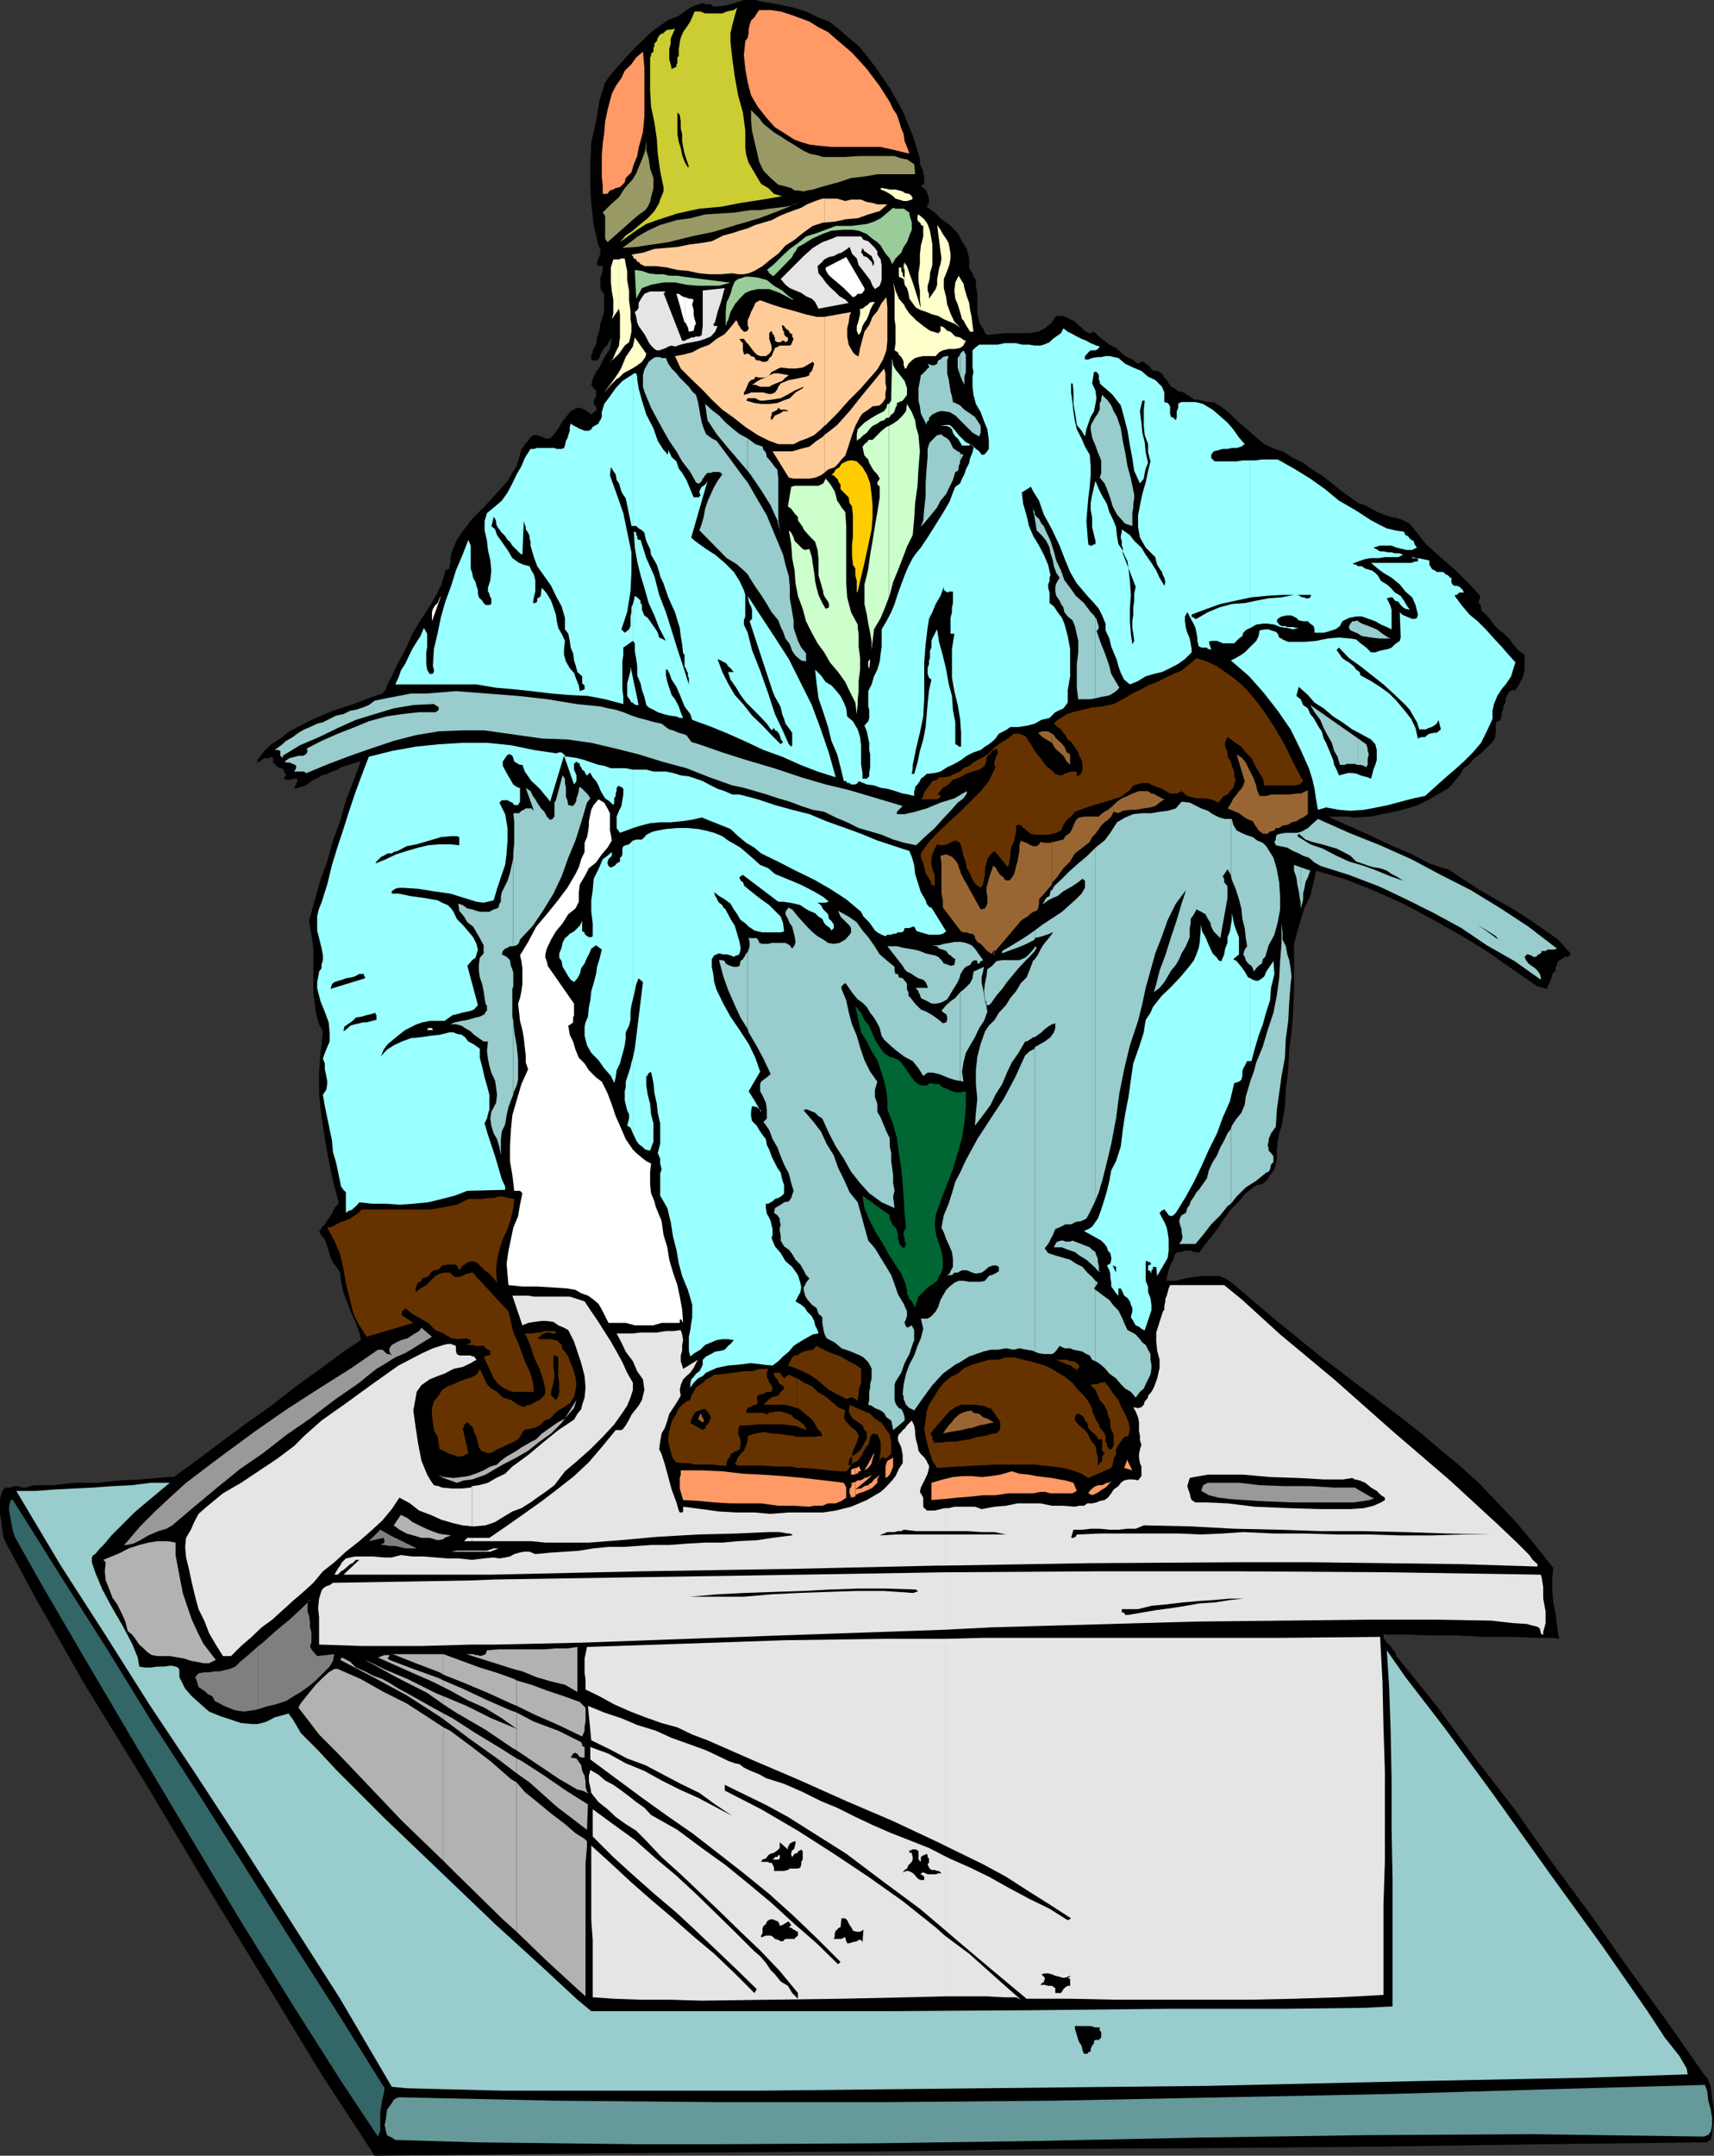 <svg xmlns="http://www.w3.org/2000/svg" width="358.301" height="450.402"><rect width="100%" height="100%" fill="#333333" stroke="none"/><path d="m165.902 1.602 2.598.8 2.402 1.2 2.399.898 2.199 1.7 1.902 1.702 2.098 1.7 1.703 2.097 1.7 2.203 3.097 4.5 2.703 4.797 2.098 5.102 1.5 4.8V34l.199.8.5.9v.5l.203.702v1.5l-.703.399.5.5.5.3.203.399.2.5.3 1v.902l-.5.797 1.7 1.203 1.398 1.399L198.5 47l1.703 1.7.899 1.702 1 1.598.5 2v2.102l.699 1 .199.699.5.699v1.2l.3 1.702V65.5l.403 1.7.297.702.5.7.402 1 .5.398 1.899-.2 1.699-.198h5.3l1.7-.301 1.402-.7 1.5-1.199.399-.703.5-.699h1.5l.402.2 1 .5.5.202.5.297.399.403.5.5.5.3.5.7.5.199.398.3h.5l.703-.3 1 1 1.2.898 1 .801 1.398.7 1 .902.902.8 1.5.7 1.2.898.699-.398h.5l.398.398.5.3.5.5.203.4.5.3h.7l1 .5.5.902.5.5.398.7.5.699 1 .5.5.5H247l.902.5.801.5.899.699h.699l1 .2 1 .3h1.402l1.899 1.2 1.699 1.402L259 88.3l1.703 1.398 1.899 1.703 1.699 1.399 2.101 1 1.7.5 2.199 1.398 2.101 1 1.899 1.403 2 1.199 1.902 1.5 1.7 1.398 1.898 1.403 2.101 1.5 1.5.5 1.2.699 1.398.7 1.203.5 1.5.5 1.2.2 1.398.5 1.402.702 1.5 1.899 1.899 2.398 1.898 1.703 1.902 1.7 2.2 1.898 3.601 3.602 1.7 1.898v.5l-.301.5v.5l.3.2.2.5v.5l.3.702h.2l1.199 1.2 1 1.398.902 1 1.2.902 1.199 1.2.699 1 1 1.199 1.402 1v3.3l-.203.7-.2.8-.5.899-.5 1-.5.7h-.698l-.5.202-.5.797-.2.403-.199.5v.699l-.3.5-.2.5v.5l-.3.5v.898l-.2.301v.402l-.5.297-.5.203v1.7l-.203 1.699-.7.898-1.198 1.203-1 1-1.399 1-1 1.2-1.203.898-.898 1.5-1 1.2-1.2 1.402-1.199.699-2.902 1.699-2.899 1.402-2.8.797-3.2.703-3.3.7-3.399.199h-.5l-.902-.2H277.5l-.797-.5 2 1 3.098 1.399 4.3 1.902 4.602 2.2 4.5 1.898 3.598 1.902 2.902 1 1 .2L306 183.8l3.402 2.199 3.301 1.902 3.399 1.899 3.398 2.2 2.8 1.902 3.403 2.399 2.598 2.898-.2.403-.199.3h-.8l-.2.2-.5.3-.199.2-.5.199-.203.5v.3l-.297.399v.8l-.703.7-.2.902-.3.797-.5.903v.5l-2.098-.5-5.5-3.801-5.601-3.899-5.5-3.3-5.5-3.102-6-3.2-5.801-2.6-6-2.4-6.398-1.898-.5 2.399-.7 2.898-1.199 2.403-.8 2.597-.7 2.403-.703 2.597v9.903l-.2 4.3-.3 4.098-.5 3.8-.2 4.302-.5 3.898-.198 3.8-.7 3.9-.5 1.6-.3 1.7-.2 1.902v2l-.5 1.899-.902 1.199-.5.902-.5.5-.7.5-1.198.2-2.2 1.699L259 251l-1.7 1.7-1.398 1.902-1.199 1.898-1.5 1.902-1.203 1.5-1.398 1.899-.5-.2h-.5l-.7-.3h-1.199l-.703.3h-.7l-.5.2-.3.5-.2.898-.5.801-.198.402-.301 1-.399 1.399v.8h1.899l1.902-.5 1.899-.3 1.699-.2h3.601l1.2.5 1.398.899 9.402 8 8.899 7.2 8.402 6.402 8.598 6.5 4.3 3.398 3.899 3.3 4.102 3.4 4 3.6 3.898 4.102 4.102 4.297 3.8 4.602 3.801 4.8-.203 2.098v2.703l.203 2.399.5 2.398.297 2.403.203 1.597.2 1v.203l-1.403-.203h-3.398L316.3 342h-6l-6-.3h-6l-4.801-.2h-4.297v.7l.7 1 .8.702.399.7.5.5.3.898 8.399 10.402 8.101 11 8.2 10.598 7.898 11.2 8.203 11.1 7.598 10.802 8 11 7.902 11.3.7.7.699 1.898.3 2.402.399 2.399v2.398l-.399 2.203v.7l-.3 1-.5.199-.2.3-34.3.399-34.301.5-34.399.3-34.5.2-34.8.5-35.102.2-35.5.3-35.7.402-2.898-4.5-8.199-12.5-10.8-17.8L43.5 394.5l-13.2-22.098-12.8-20.8L7.5 334l-6.297-11.7-.5-1.198-.203-1.5L.3 318l-.3-1.7v-3.1l.3-1.2.403-.8.5-.4h1l.7-.3h.699l1.199.3H5.5l.8-.3.903-.2h3.899l4.3-.5h5l4.801-.5 4.098-.198 3.601-.301 2.399-.2h1l4.3-3.101 4.801-3.598 5.5-4.101 5.801-4.102 5.5-4.297 5.297-3.8 4.3-3.2L75.403 280v-.398l-.3-1.2-.7-2-.902-1.902-.797-2.098-.902-2.402-.5-2.2-.2-1.898-.8-1.203-.7-1-.5-.898-.398-1.5-.3-.899-.5-1.5-.7-.703-.5-1L67 257l.203-.5.7-.7.8-1.198.7-1 .5-1.2.699-.703.199-.5-1.2-4.5-.898-4.297-.8-4.601-.7-4.602-.5-4.5v-4.597L67 220l.5-4.5-.797-1.5-.402-1.398-.301-1.2-.2-1.703-.3-2.597V198l-.398-2.7-.5-2.898L67 183.801 68.402 180l1.2-4.398 1.5-4 1.199-4.403 1.601-4 1.5-4.097-1 .199-.902.3-1.2.399-1 .3-.698.5-1.2.4-1 .5-1.199.3-.5.402-.703.297-.898.5-.5.403-.7.5-1 .3-.5.2-.699.199-.203-.2v-.199h.203v-.3l.2-.2v-.3l.3-.403v-.297l-.3-.203h-.7l-.203.203h-1.2l-.5-.203.5-.699-.3-.5-.2-.7-.5-.3-.698-.2-1-1v-.898l-.399-.3-.5.3h-1l-.5.399-.402.3-.5.2v-.5L55 157.199l1.703-1.699 1.899-1.2 1.898-1.5 4.602-2.398 4.5-1.902 4.3-1.398 3.899-1.5 2.101-.7.801-.902.2-.8 1-1.9 1.199-2.6 1.601-2.9 1.5-3.398 1.899-3.101L90 126.402l1.5-2.601.402-1 .301-.399.2-.8.3-.903.2-.699.199-.8.8-.4.2-1 .199-1.898.5-1.5.699-1.601 1-1.5 2.203-2.899 2.598-2.601 2.402-2.602 2.399-2.699 1-1.7.898-1.398.5-1.703.5-1.898.5-.5.203-.5.7-.7.3-.5.399-.402.5-.297h.5l1 .297h.199l.199.203h.3v.2h1.2l.902-.903.801-1.199.899-1.5 1-1.2.699-.898 1.402-.703h.5l1 .403 1.399 1 1.199-1-.2-.7-.5-.5V83.7l.5-.898v-1.2l-.5-.5-.5-.699.301-1.203.7-1.5.699-.898.699-1.5.5-.899 1-1.5.203-1.203.2-1.398-.2.5-.5.699-.203.5-.7.7-.3.5-.5.902-.2.699-.5.5h-.898l-.3-.2v-1l.3-.5V73.2l.7-1.199.199-1.5.5-1.398.199-1.5.5-1.403.3-1.398v-3.399l-.5-.5-.3-.703V58l.3-.7.2-.898v-.8h-.7l-.5-.2V54.7l.302-.699.199-.5.199-.7V52l-.398-.7-1-4.3-.5-4.3-.2-4.098V34.3l.2-4.602 1-4.297.699-4.3 1.199-3.903 1.402-1.898 1.7-1.899 1.5-1.703L132.703 10l1.7-1.598 1.5-1.5L137.8 5.5l1.699-1.2 1.203-.5 1.2-.5 1.199-.898 1.199-.8.902-.403 1.5-.5h.399l.5.203h1l.5.5L151.5 1.2l1.902-.5.899-.297L155.5 0h2.402l1.7.402 2.898.5 3.402.7"/><path fill="#cc3" d="m155.8 30.902.2 1.5.5 1.598.703 1.2 1 1.702.899 1.5 1.5.899L161.8 40.5l1.699.5-4.098.7-4.601.702-4.098.797-4.5.403-4.601 1L137.3 46l-2.2.8-1.898 1.2-1.703 1.2-1.898 1.402 1.199-1.403 1.5-1 1.601-1.398 1.5-1.2 1.399-1.5 1-1.699.199-.703.3-.699.403-1v-.898L138 35.699l-.5-3.597-.2-3.102-.5-3.398-.698-3.301-.2-3.399V12l.2-.3v-.5l.5-.4V10l.199-.398v-.5l.5-.5.199-.7.5-.703.703-.297.5-.5.5-.203h.5l.899-.199-.399.902-.5 1.2v1l-.3 1.199v2.101l.3 1 .2 1 .699-.3.3-.2v-.5l.2-.203V12l.3-.3v-1.4l.2-1.5.199-.898.5-1.203.699-1 .8-1.199.403-.898.5-1.2h1.2l1 .399H151l.902-.399 1.5-.3.7-.5-.5 1.699-.5 1.898-.399 1.703v1.899l.399 3.601.5 3.598.699 3.902 1 3.598.5 3.8v3.602"/><path fill="#f96" d="m190.102 32.102-2.899-.7-3.101-.703H173.8l-3.098-.297-1.5-.203-1.703-.5-1.398-.5-1.399-.898L162 26.6l-1.7-1.902-1.898-2.398L157 19.902l-.7-2.703-.5-2.797-.3-2.902.3-2.898.5-.7.2-1V6.2l.203-1 .297-.898.703-.7.5-.8.5-.7h2.399l2.101.301 2.2.7 1.898.699 1.902.699 1.899 1.2 2 1 1.601 1.402L178.102 11l3.101 3.402 2.7 3.598L186 21.3l.703 1.5.797 1.2.402 1.2.5 1.6.5 1.2.2 1.5.5 1.2.5 1.402M126 40.5v-1.7l-.2-1.898v-4.5L126 30l.3-2.2.2-2.398L127 23l.5-1.898.402-1.5.801-1.602 1.2-1.7.699-1.5L132 13.403 133 12l1.402-1.2.301 3.302v10.3l-.3 3.2-.903 3.3-.297 1.7-.703 1.699L132 36l-1.2 1.2-.198.902-1 1-.899.199-.5.3-.703.2-.5.699h-1"/><path fill="#996" d="m191.102 34.3.199 2.102h-7.899l-2.902.5-2.598.297-2.699.903-2.601.699-2.7.8-1.199.2L168 40l-1.2-.2h-.698l-.7-.5-.699-.198-1-.301-1-.2-1.601-1.402-1.5-1.5-.899-1.898-.5-2.2-.5-2.101-.5-2.2-.203-2.1V23l1.703 1.7.899 1.202 1.5 1.2.898.699 1.203.699 1.5 1 1.2.7 1.898 1.202 1.402.7 1.5.3 1.399.399h4.601l2.797-.2h7.5l1.402.5 1.2.2 1.5 1M133 51.602l1.902-.301 4.801-.7 4.797-1.199 4.8-1L153.903 47l4.801-1.398 4.5-1.7 2.399-1-1.399.297-1.703.203-1.7.2-1.898.3H157l-1.5.2-1.898.3-2.899.2-3.3.199-3.102.8-2.899.399L138 47l-2.598 1.2L133 49.601v2m0-1.999-.297.3-2.601 1.899 2.898-.2v-2m0-4.301.902-.698 1-.7.5-.703.5-1 .2-1 .5-1.898v-2.102l-.7-2-.3-2.097-.5-1.7V29.2l-.2 2.203-.699 1.899-1 2.398-.203.5v9.102"/><path fill="#996" d="m133 36.2-.7 1.202-1.698 1.899-1.2 1.898-1.699 1.5L126 44.402l.5.7v4.8l.5.7 6-5.301v-9.102m32.602 6.703.3-.203L167.5 42zm0 0"/><path d="m142.102 24 .199 1.402v1.399l.3 1.199v1.5l.2 1.2.3 1.402.399 1.199.5 1.5-.2.199-.698-1.2-.5-1.398-.301-1.5-.399-1.203-.3-1.699v-4.5l.5.5"/><path fill="#ffc" d="m179.5 70-.2-.398-.198-.5v-1l.199-.5.199-.7.3-1.203V64.5h.5l.2-.2.703-.5.297-.198.203-.301.5-.2h.7l-.5.7-.5 1-.2.699-.5 1.2-.5.702-.402.7L180 69.3l-.5.699m-50.098 8.903.899-.902 1.5-.8 1.199-.7 1.203-.898.7-1 .199-.7-2.399-3.402-.402 1.902-1.5 2.2-.899 2.199-.5.898v1.203"/><path fill="#ffc" d="m129.402 77.7-1 1.5-1.199 1.6-.902 1.2.199-.2 1.203-1.398 1.2-1.203.5-.297V77.7m-.001-3.798.5-.703.7-1 .898-.699.3-1.2.2-1v-1.398l-.2-1.203V65l-.3-2.2v-2.1l-.398-2.2v-1.898l-.301-1.403-.2-1.199h-.699l-.5.2v10.3l.2 1.2v4.8l-.2 1.5v1.902"/><path fill="#ffc" d="M129.402 72v.2l-.699 1.402-.5 1.199-1 1.5.7-1 1-.899.5-.5V72m-.001-17.8h-1.199l-.5 1.702V59l.2 1.902.3 1.7V65.5l-.3 1.2 1.5-2.2V54.2M189.102 77h.3l.5-1 .7-.7.699-.5.699-.198 1-.2h2.602l.699-.8.8-.403 1.2-.297h1.402l1-.203.7-.5V71l-.301-.2-.399-.3-1-.2-1-1-.703-.198-.7-.7-.698-.3V69.3h-.301v.3h-.2l-1.699-.5-1.402-1-1.5-1.199-1.398-1.402-1-1.5v13m0-12.999v-.2l-1.2-1.398-.699-1.703-.5-1.699.297 1.902V66.7l.203 1.403V71.7L187 73.2l.703.403.2.5.5.5.3.5.2.5v.699l.199.5V77 64m0-4.5.5.7.3 1 .2 1.202 1 1.399.398.5 1 .5 1.203.398 1.2.5 1.199.301 1.199.7 1.199.5 1 .402 1.203.8L199.5 67.2l-.797-1.699-.703-1.898-.2-1.5-.5-1.903v-1.898l.7-1.7.5-1.402.203-1.199v-1l-.203-1.2-.2-1-.5-.898-.698-1-.5-.902-.7-1 .899 7-.2 1.2-.3.902-.2 1.199-.199 1V59.5l-.3.902-1.399 2v-1l-.3-.703v-1l.3-.898.2-1v-.7l.3-1 .2-.699v-4.3l-.2-1.2-.3-1.703-.5-1.398-.7-1-1.203-1-.2.3V46l.2.3.3.2.2.3v.2l.5.2v2.202l-.5 1.899-.2 1.898v2l-.3 1.903V58.8l.3 1.898v1.903l.2 1.699-.2-.5-.3-1-.5-1.602-.7-2.199-.698-1.898-.5-1.5-.5-.7V59.5"/><path fill="#ffc" d="M189.102 54.902V54.7l-.2.703v.7l.2.3v1.399l-.2.199v-.2l-.199-.198v-.5l-.3-.5v-.7h-.5v1.899l1 .5.199 1.199v-4.598m0-12.903h.5l1-.3.199-.2-.2-.5-.5-.5h-.199l-.8-.2V42m0-1.7-.399-.3-1.5-.398H186l-1.398-.301h-.5v.3l1 .399.898.5.703.5.5.5.7.2 1 .3h.199v-1.7m12.3 31.9.5-1-.5-.2v1.2m0-5.298.5 1 .899 1.399h.699l-.2-1.399-.198-1.703-.301-1.398-.2-1.5-.5-1.399-.5-1.703-.199-1v7.703m0-7.702-.3-.4-.7-1.198-.699 1.398-.203 1.7.203 1.702.5 1.2.5 1.597.399 1.5.3.203V59.2M126.3 82l-.3.3.3-.3"/><path fill="#e5e5e5" d="m182.902 60.402-.5-.703-.5-1.199-.699-.898-.902-1.2-.801-1-.398-1.402-1-1-.5-1.398-.5.398-1.2.8-.699.2-.902.5-1 .2-1 .5-.399.5-1 .902.2 1.5.8.898.7 1 .898 1 1 .902 1 1 1.203.7.7.699-6.301 1.199-.7-1.398-.699-.7-1.203-.5-1-.703-2.398-1-.899-.699-1-1.2 1.7-1.698 1.398-1.403L168 53.5l1.902-1.7 2-1.198 1.899-.7 1.199-.5h5l.5.7 1 .3.402.399 1 1 .5.699v.7l.7 1 .199 1.202V58.5l-.399 1.2-1 .702m-44.199.798 3.899 10h.5l.699-.4H144l.5-.3h.5l.5-.2h.703l.5-.3v-.398l.2-1.5v-7.403l4.597-.5-.297 1-.203.903-.297 1-.402 1.199-.301.898-.2.801-.3 1.2-.398.702.199.2H150l-.5 1.199-.898 1-1.2.5-1.199.398-1.5.301-1.203.2-1.2.3-1.198.402-.7-.203-.699.203-.5.297-.5.203-.902.297h-.5l-.5-.297-.7-.703-.5-.699-.5-1-.398-.7-.5-.698-.703-1-.297-.7L133 66.2l-.297-1 .5-.398.297-.5v-1l.402-.7.301-.5.5-.699.399-.203.8-.297H139v.297h-.297"/><path d="M182.402 55.602v-.403l-.199-.5-1-1-.703-.199-.2-.5-.3-.2.3-1 .403.7.5.3.5.4.5.3.2.5.3.7v.5l-.3.402"/><path fill="#fff" d="m190.602 52.8-.5.9.5-.9m-9.899 7.4v.5l-.203.202-.2.297-.3.203h-.7l-.5.5-.5.2-.198-.2-.7-.703-1-1L175 59l-1.2-1-.698-.7-.5-.898v-.5l4.3-2.203 3.801 6.5M143.3 67.402l.5 1 .2.899 1-.2.203-1 .297-.5-.297-.902-.203-1v-.898l-.297-1.2.297-1-.5-.199h-.5l-.7-.3v5.3"/><path fill="#fff" d="M143.3 62.102h-.198l-.5-.2-.7-.5h-.5l.2.7.3 1 .399 1.398.3 1.2.5 1.702h.2v-5.3"/><path fill="#9c9" d="M186.5 55.2 186 54l-.7-.8-.5-.7-.698-1.2-.7-.698-1-.7-1.199-1-1.703-.703-1.398-.199h-1.7l-2.601.2-1.899.702-2.199 1-1.902 1.2-1 .5-.5.898-.399.5-.3.7-3.801 3.902h-.5V57.3h-.2l-.3-.2-.2-.5-.3-.199 1.5-1.203L163.5 53.5l1.602-1.5 1.699-1.2 1.699-1.398 2.203-.703 1.899-.699 2.101-.8h3.2l1.597-.2 1.703-.2 1.5-.5 1.399-.698 1.199-1 1.402-1.2.5.2h1.7l.5.3.199.2.5.3v.399l.5 1.699V48l-.5 1.2-.5 1.402-.7 1-.5 1.199L187.203 54l-.703 1.2m-34.297 11.702.5-1.703.899-1.597 1-1.2L155.8 61.2l1.199-.5 1.402-.297h2.399l2.2.797 1.703.903.899.5h.3l-1-.7L163.5 60.7l-1.7-1-1.5-1.199-1.898-.5-1.699-.2h-.902l-.5.2-1 .3-.7.5-.5 1.2-.398 1.402-.5 1.2v4.3m0-4.301-.3.5-.2 1.898v2.902h.2v-.5l.3-.5v-4.3m0-3.402.5-.2h-.5zm0-.2-7.902-1-1.5-.2-1.2-.198h-1.699l-1.199-.301h-1.601l-1.5-.2-1.399-.5-1.5-.199.297 6 1.203-2.203 1.899-.699 2.601-.5h2.399l2.398.5 2.402.2h4.399l1.902-.5V59"/><path fill="#fc9" d="m172.3 98.8.802-.698 1.398-.5.703-.7.7-.902.8-.8.7-2.098.699-2.2L178.8 89l1-1.898.5-.7 1.199-.8.902-.7 1.5-.203.7-.699.5-.8V82l.199-.898-.2-1.2V78l-.3-1-2.098 2.602L180.3 82.5l-2.7 3.402-2.6 2.899L173.5 90l-1.2.902v7.899"/><path fill="#fc9" d="m172.3 90.902-.198.297-1.399.903-1.5 1.199-1.902.5-1.7.5H161.5l3.402 5.5 1 .199h3.301l1.2-.2 1.199-.5.699-.5v-7.898M172.3 89l.302-.2L175 86.403l2.402-2.703 2.399-2.398 2.101-2.399 1.5-1.703 1.2-2.097.699-1.903.199-2v-6.898l-.2-2.2-1 1.2-.898 1.699-1 1.2-.699 1.702-1 1.399-.402 1.5-.5 1.898-.301 1.703h-.2l-.5-.3-.5-.5-.398-.7-.5-.902-.3-1.7v-1.698l.3-1.2.2-1.402.3-.8-5.601 1V89"/><path fill="#fc9" d="M172.3 66.2h-1.597l-.8-.2-1.403-.3-1.7-.5-1.398-.4-1.902-.5-2.2-.698-2.198-.801h-.399l-.5.3-.3.2-.2.5-.5 1-.203.398-.297.801-.402.902v1.2l.199.3v.2l-.2.5-.5.199h-.3l-.7-.7-.198-.5-.301-.199v-.3l-.2-.403-.199-.297-1.199 1.5-1.203 1.399-1.7 1L148.3 72l-1.898.7-1.699.902-1.902.5-1.7.3 1.2 2.598 2.199 2.2 2.203 2.1 2.098 2.2L151 85.602l2.402 1.699 2.399 1.898 2.601 1.703 2.399 1.2 1.902.699h3.2l1.398-.7 1.402-.5 1.5-.699 1.399-1.203.699-.699V66.2m-.001-19.7 2.2-.2 2.402-.5 2.399-.198 2.199-.801 2.402-.7L185.5 42.7h-2.098l-1-.297-1.199-.203-1.203-.5h-2.098l-1.199.301-1.703-.5h-2.7v5"/><path fill="#fc9" d="M172.3 41.5h-.398l-1.5.5-1.699.7-1.203.702-2.797 1-1.703.7-1.7.898-3.398 1-1.601.7-1.7.5-1.5.5-1.898.5-2.402 1.202-2.399.399-2.402.3-2.398.5-2.399.2-2.402.199-2.399.8-2.402.4.3.3.2.5.5.2.203.5h.297l.402.5.5.202.301.2h2.399l2.398.3 2.102.5 2.199.2 2.402.5 2.098.199h2.402l2.399-.2 1.199.2h1.199l1-.2 1.203-.5 1.7-1 1.699-1.402L162.703 53l1.5-1.7 1.899-1.198 1.699-1.403 2.101-1.5 2.2-.699h.199v-5"/><path d="m162 72.7-.2.5-.3.702-.2.5-.5.399-.198.5-.5.3h-.7l-.699-.3h-.5l-.3-.2-.2-.5-.703-.199-.297-.3-.203-.2h-.5l-.5.2v-.2l-.2-.703v-1.5l-.5-.5-.198-.398h.898l.5.699.5.5.5.7.703.902.5.5.7.3h1.199l.699-.5.5-.703v-.797l-.2-.703-.3-.898v-1.2l.5-.5v.2l.199.3v.2l.3.199v.3l.2.2v.7l.5.3h.703l.297-.3h.402l.301.3.5-.3v-.7l-.5-.2-.3-.5v-.5l-.2-.198-.203-.7v-.5l.402.2.301.5.7.5.199.5.5.199v.5l.3.5-.3.699-.2.5-.3.2H163l-.297.202-.703.297"/><path fill="#9ff" d="m132.3 236.8.403.802.297.699.5.699.902.7.5.5 1 .202.7-1.902v-3.8l-.5-1.9-.2-2.198-.5-1.903-.3-1.898v-2h.3v-.399h.2v-.3h.3l.2-.2.5 2.399.199 2.101.5 2.2.199 1.898.5 2.2v4.3l-.5 1.902.5 1.2v1l.3 1.199-.3.898v4.602l1.5 2.601.703 2.899.5 3.101.7 2.7.5 2.898.699 2.602 1.199 2.898.902 3.102v2.597l-.203 1.203-.2 1.5-.3 1.399v2.898l.3 1.203.903-.703 1.2-.699 1-1 2.398-1 1.199-.2h1.203l1.2.2-.7.8-.5.4-.703.8-.797.2-1.203.202-.898.5-1 .5-.7.7v1l-.199.5-.5.898-.703.5-.5.7-.5.5-.2 1v.702l.7-1 .902-.902 1-.5.7-.7 2.199-1 2.402-.5 2.399-.198L157 284.8l2.402.3 2.098.2 1.203-.899 1-1 1.2-1 1-1.203 1.398-.898 1.199-.7 1.402-.8 1.2-.2-.2-.699-.5-1-.199-.902-.5-1-1-1-.402-.7-.801-.698-1.2-.7.5-1 .5-.902.2-1-.2-1-.5-1.598-1.198-1.703-1.399-1.199-1-1.7-1.203-1.398-.7-1.703.2-.699v-1.2l-.2-.8-.198-.898-.301-.7-.5-.8-.2-1.2v-.902h.5l.5-.3.399-.2.5-.5.703-.2.5-.3.5-.398.2-.301v-1.7l-.403-1.199-.297-1.402-.703-1-1.2-2.398-.5-1.403-.5-1-.198-1.199-.7-.898-.699-1-.5-.903-1-1-.203-1v-.898l.203-1.2 1 .2.5.5-.3-.7-.7-1.199L156.5 228l2.402-4.098-1-2.902-1.402-2.898-1.898-2.903-1.899-2.797-1.5-2.703-1.402-2.898-.5-1.602-.2-1.699-.3-1.5v-1.598l.5-.8.5-.2.5-.203.902.203h.7l.8.2.7.3.5-.3h.398l.3-.403.2-.797V198l-.2-1.2-1-3.398-.898-1.402-.5-1-.3-.5-.2-.5-.5-.398-.203-.5-.7-.5-.3-.5-.2-.5-.3-.403-.2-.797 1 .797 1.2.703 1.203.899.7 1.199.699 1 .699 1.2 1 .702.699.7 1.203.8.7.2 1 .199h3.8l.7-.2-.2-1.699-.5-1.402-1.203-1.2-1.2-1.198-1.398-1-1.199-.903-1.5-1.199-1.203-1v-.2l-.2-.5-.5-.3v-.2l-.198-.198v-.301l.199-.2.5-.3 7.402 5.601h1l1.399.2 1 .199 1.199.3 1 .7.902.5 1.2.5.699.699.8.5.2.402.199.5.5.5.3.2.399.3.3.5.5-.5v-.703l-.5-.797-.5-.402-.198-1-1-1-.5-.898-.7-.5h1.7l.5-.2h.199l-1.2-1-1.699-1-1.699-.902-1.402-.7-1.899-.8-1.699-.7-1.703-.698-1.398-1.2-1.7-.703L157 179l-2.2-1.898-2.597-1.5-1.203-.903-1.7-.699-1.898-.5-1.5-.3-2.101-.2h-2.2l-2.398.2-2.601.5-.7.3-.3.2-.5.202-.2.297-.199.203-.5.5H133l-.5.2h-.2V208.8l.403-1.7.297-1.5.5-1.199.902.797-1.699 13.903-.203.898-.2 1v15.8"/><path fill="#9ff" d="m132.3 221-.3 1-.2.902-.3 1-.398 1.2-.301.898v1.2l-.2.8v1.902l.2.899.3 1.199.399.8v.9l-.398 1.5.699.402.5 1.199V221m-.001-45.398-.8.8-.7.2-.5.199-.198.5v1.199l-.2.5-.3.2v.8l-.7.402-.199.297-.3.203-.5.297h-.403l-.297-.297-.203-.5v-.203l.203-.699.297-.3.402-.4v-.8l-.902.8-1 .7-.5 1.2-.398.902-1 2-.2 2.398-.3 2.102v2.398l.3 2.402v2.7l-.3.199h-.5l-.2-.2h-.199l-.5-.5v-.3l-.5-.2v-2.199l-.5 1-.5.5-.703.7-.898.5-.5.5-.5.398-.5 1-.2 1-.5 1.2v.902l.5.699.2 1.199.5.8.699 1.2.5.7.699.5.703-.798.5-.902.297-1.2.703-1 .5-1.198.399-.7.5-1.203 1-.699 1.199.902-.5 2-.5 1.598-.2 1.5-.5 1.902-.5 1.7-.199 1.898-.3 1.402-.2 2-.5 1.2-.199.898v1.902l.5 2 .899 1.598 1.5 1.5 1.199 1.7 1.402 1.6.7 1.5.3-1.198.2-1.5.699-1.403.3-1.199.399-1.398.3-1.2.2-1.5V215.7l.699-1.398.3-1.2v-1.699L132 210l.3-1.2v-33.198m0-2.602 1.602-.5 2-.5 2.098-.2h2.203l2.098-.198 2.199-.301 2.203-.5 6 2.398 1.598 1.5 1.699 1.403 1.703 1 1.399 1.199 3.898 1.898 3.3 1.703 3.903 1.899 3.297 1.898 3.402 2.203L180 190.5l.5 1 .703.7.5.5.5.702.7 1 .5.399.898.5.8.3.399-.3h.8l.403-.2h.5l.5-.3h.7l.5-.2.199-.699h1l.699-.3h.3l.2.3.199.5.3.2.7.199 1 .3.703.2h2.098l.8-.2.7-.5-3.098-5h-.3l-.5-.5-.2-.3-.203-.7-1-1.699-.5-1.601-.7-2.2-.198-1.902-.5-1.699-.5-1.2-6.7-2.198-3.402-1.403-3.297-1.199-3.902-1.398-3.598-1.5-3.601-.903-3.602-1-3.598-1.199-3.8-1h-1.5l-1.602-.7-1.5-.5-1.398-.698-1.7-.903-1.402-.5-1.5-.5-1.7-.199-1.597-.5-1.5-.3h-2.601l-1.5-.4H132.3V173"/><path fill="#9ff" d="m132.3 160.8-1.5-.3h-3.097l-1.402-.5-1.2-.2-1.5-.5-1.398-.5-1.5-.398-1.902-.3h-.5l-.2-.2-.199-.3-.3-.2-.2-.203h-.699l-.3.203-4.801-.703-4.801-1-5-.5h-5.098l-5 .301-4.8.5-5 .902-4.801 1.2-1.5 3.898-1.399 3.8L73 169.403l-1.2 3.797-1.198 3.602-1.2 3.898-1 4.102-1.199 3.8-.5 1.2-.203.699-.2 1v2.902l.403 1.598.5 2 .297 1.602v1l-.297 1v.699l-.5.699-.203 1.2-.2 1v1.202l.2.899.5 1.898.902 2.203.801 2.2.2 2.097v1.903l-1 2.398-.403 1.2.402 1v1.202l.301 1.399.2 1v.699l-.2 1.2-.703 1 .402 2.402.5 2.398.5 2.402.5 2.399.2 2.398.699 2.403.5 2.398.5 2.402.5.7.5.5v4.3l.699-.5h.203l.5-.203.2-.297.3-.203.5-.5.399-.5 2.699.301h2.902l2.797.2 2.902-.2 3.098-.3 2.902-.7 2.7-.7 2.601-1 7.899-.198v-.7l-.7-1.5-.699-2.402-.703-2.398-.797-2.403-.703-2.097-.5-1.7-.2-.703.5-1 .2-.898.3-1V228.7l-.5-1.898-.5-1.7-.5-2.199-.5-1.902v-1.898l-1.398-1-1-.5-.699-.903-.703-.5-1-.199-.7-.3h-.898l-2 .5-1.902.202-2.098.297-2 .203-1.902.7-1.7.8-1.398.899-1.402 1.5.203-.301.5-1.2.899-1.198 1.699-1.403 1.902-1.5 2.399-1.2 1.199-.398 1.5-.301h3.101l1-.7.7-.5.898-.199 1-.3 1-.2.902-.203.7-.297.8-.902-2.199-8.2 1-1.198.7-.5.199-.7.3-1-.3-1.203-.7-1.398-1-1.2-1.199-1.402L95.5 192l-.7-1.5-.5-.7-.698-.698-1.2-.5-.902-.5-2.898-.5-2.899-.403-2.402-.5h-2.399 1v-.5l.7-.5.699-.199h1l3.101.2 3.098.5 3.602.5 2.898.902 2.602.8 1.5.2 2.101-.5.7-2.403.8-2.398.899-2.602.3-2.398.2-2.7V173l-.5-2.898-1.2-2.403.5-.5h1.2l.5.301.5.2.398.5h.8l.403-.7v-3.398.5h-.203l-.5-.2-.7-.5-.698-1.203-.7-1.199-.8-1.5v-.898l.5-.7.3-.5.399-.3h.3l.5.3.2.5.199.7.8.5.403.199h.5l.5 1.398 1.399 2 1 .903 1 1 .699.898.699.8.5.7 2.902-9.598 2.098 6 .5-.703V162l-.2-.5-.3-.7v-1.198l.5-.5.203.199.5.3V160l.297.3.203.5.5.4.2.5.3.3h.2v-.3h.199v-.2h.3l.5.902.7.797.5.903.398 1 .5.898.5.8 1 .7.703.7.2-.5v-.9l.3-.5v-.5l.2-.698v-.5l.5-.5.199.3h.3l.399.399V166l-.2 1.2-.199 1.202-.5 1-.5 1.2V173l.7 1 2.199-.8.5-.2v-12.2m-.001-14 .2.302.5.199h.5l-1.2-5.7v5.2"/><path fill="#9ff" d="m132.3 141.602-.5-2.403v.903l-.3 1.199-.398 1.5v2.601l.699 1 .199.399h.3v-5.2m0-7.699.403.5V136l.297 1.7.203 1.5v1.902l.7 1.699.3 1.398.5 1.403.399 1.699.5.5 1 .5.898.5 1.203.398 1.2.301 1.5.2.699.3h.699l-.5-1.2-.399-1.198-.8-1.5-.7-.903-.5-1.5-.402-1.199-.297-1.398v-1.2h.297l.402.7.5 1.398 1 1.5.899 2.102.8 2 1.2 1.597.402 1.203 4.098 1.5 3.402 1.399L156 155l3.602 1.7 3.898 1.402 3.8 1.699 3.602 1.398 3.801 1.203-1.402-5-1.7-5-1.898-5.101-2.402-4.801-2.399-4.8-2.902-4.5-2.898-4.4-2.801-4.3.199 1 .203.7.297.5.203.702v1.899l-.5.5 4.797 14.601.5 1.2.703 1.199.5 1 .297 1.398.402 1 .301 1 .899 1.203.5.7v2.597l-.2.301-.5-.5-1.199-2.7-1.703-3.6-1.398-4.298-1.7-4.8-1.699-4.301-.902-3.602-.801-1.699v-.898l.3-.801v-4.5l-.3-1-.898-1.899-1.2-1.902-1.902-1.898-2-1.7-1.898-1.203-1.399-1-1.203-.898-.5-.5 3.402-11.801-.3.5-.5.5-.399.2-.3.5-.2.5v.202l.2.5v.2h-.2v.3H145l-.5-1.203-1-2.398-.898-1.5-.7-.899-.5-1.5-1-.902-.699-1.5v.5l-.203.5-.297-.5-.5-.5-1.203-1.898-.898-2.602-1.5-2.898-.899-2.903-.703-2.597-.297-1.903v-.5L133 78h-.5l-.2.2v55.702"/><path fill="#9ff" d="m132.3 78.2-.8.5-1.398.902-1.399 1.5L127.5 82.8l-1.2 1.601-.5 1.7v1l-.3.699-.2.199-.198.5-.5.3-.7.4-.3.5-.5.3h-.899l-.703-.3-.5-.2-.5-.3-.5-.2-.7-.5-.198.7v.8l-.301.902-.2.7-.3.5-.2 1-.199.5-.5.199h-1l-.5-.2h-3.601l-.7.2h-.699l-1.199 1.898-.703 1.703-1 1.7-.898 1.898-1 1.902-1.2 1.7-1.402 1.199-1.7 1.398-.5 1.703v1.899l.5 2.199.2 1.902.5 2.2.203 2.097-.203 2-.5 1.602v.8l.3.399v.3l.2.5.203.2v1.2l-.402.202h-.801l-.398-.402-.301-.5-.7-.7-.199-.8v-.7l-.3-.898-.2-.8-.5-.903-.199-1-.3-.898V114l-.5-1.2-1.2 3.102-1.402 3.297-1 3.203-1.2 3.297-.898 3.102-.703 3.398-.797 3.403-.203 3.3v.297l.203.703v.5l-.203.2v.199h-.7l-.5-.899-.198-1.203v-2.398l.199-1.2v-2.699l-.7-1.203-.699 1.703-.8 1.2-.899 1.5L85.5 137l-.797 1.7-.902 1.402-.5 1.5-.7 1.398h17l4.102.7 3.598.3 3.8.402 4.102.5 3.598.297 4.101.203 3.598.7 3.8 1v-1.5l-.198-1.602v-5.8l.199-1.4v-1.5l2-1.398V78.2m129.101 143.5h.2l.699-2.598.8-2.7L264 214l.703-2.598.797-2.402.203-2.598.7-2.902-.2-2.7-1.5 2.2-.402 1-.5.402-.7.5h-.5l-.699-.203-.5-.297V221.7"/><path fill="#9ff" d="m261.402 204.402-.5-.203-.699-1.199-.703-1-1-1.2-.7-.398 1.2-1v-3.601l-.5-1.2-.5-1.402-.2-1-.3-1.398v1.398l-.2 1.203-.198 1.2-.5 1.199V197l-.5 1.2-.2 1.202-.5 1.2v.199h-.3l-.399-.2-.3-.5-.903-.902-.797-1.699-.703-1.7-.7-1.198-.198-1.2v-.5l-.301 3.899-.2 1.199-.5 1.402-.5 1.2-.898 1.199-2 2.398-2.101 2.203-1.7 1.598-1.902 2.402-.5 1.2-1 1.5-.2 1.199-.198 1.398-1 3.102-1.2 3.398-.5 3.403-.5 3.597-.699 3.602-.5 3.3-.402 3.399-1 3.102-1 1.898-.399 2.2-.5 2.1-.5 1.7-.699 2.2-.703 1.902-.5.699-.7 1-.8.5-.898.398 3.601 2 .7.703.5.7.199.699.5.5.199 1v.398l-.2.801-.699.402.5 1 .2.7v.699L232.3 268v.8l.3.4.7 1 .5.5v-1.5h.5l.402.8.297.7.703.5.5.702.2.7.3.699V274l-.3 1.2.3.5.2.3.199.402.3.5.7.297.5.403.5.3h.199l1.402-4.101v-1.2l-.203-1.402L240 270v-1.2l-.5-1.198V263.5h.5v.2h.5v.3h.203l-.203.2-.5.202v1l.5.2v.5-.2h.203v-.5l.297-.203v-.5h.703l.2 1.903 2.199-3.801.199-1.5v-2.399l-.2-1.402-.199-1-.5-1.2-.5-.898-.5-1 .5-.5.5-.203.2.203.5.7.199.3.5.2.5-.2.5-.5 2.101-3.402 1.7-3.098 1.5-3.101 1.601-3.602 1.7-3.398 1.199-3.301 1.5-3.398.898-3.801 1-.301.5-.398.203-.801v-.899l.2-.703.3-.5.5-1h.7v-17.297m-.001-62.8 2.899 3.3 2.8 3.598 2.7 3.902 2.101 4.297 1.7 3.801.699 2.2.5 2.1.3 2.2.399 2.2 1.703-.5 2.7.5 2.398.202 2.8-.203 2.7-.5 2.402-.5 2.598-.699 2.699-.7 2.402-.5 2.098-1.898 1.902-1.703 2.2-1.898 1.898-1.7 1.902-1.902 1.7-2 1.199-2.398 1.199-2.602V148.5l.3-1.398.7-1.7.902-1.402 1-1.2 1-1.5.399-1.398.5-1.5-1.7-1.902-1.199-1.398-1.601-1.7-1.7-1.902-1.699-1.7-1.699-1.398-1.703-2-1.398-1.902.199-.2h.3l.2-.3.3-.2H306l-.2-.5-.698-.698-.5-.2h-.5l-.5-.3-.2-.5v-.903h-.3l-.2-.297-.199-.203-.5-.199-.5-.5h-1.402l-.301-.3-.5-.2-.2-.2-.5-.8v-.898l-2.398-.5v.699h-.5l-.902.3h-8.398l1.398 1.2 1.203.898 1.7 1 1.699 1.403 1.199 1.5 1.402 1.199.7 1.601.5 2-.2.7-.5.199h-.5l-.5-.2-.703-.3-.5-.2-.398-.199-.5-.5.199 5.297-.2.703-1 .7-.699.699-.699.3-1 .2-.902.199-.801.3h-.898l-1-1-1.2-.898-.902-.8-1.2-.2-2.398-.203-2.402.203-2.398.5-2.399.2h-3.402l-1.2-.5-.199-.2-.5-.203-.3-.797-.399-.402-1-.3-.5-.2h-.703l-1.2.2-.198 1.202-.5 1-1.2 1.2v6.5m0-6.5-1.199 1.199-.703.5-1.2.699-1 .5 3.602 3.102.5.5v-6.5"/><path fill="#9ff" d="m261.402 131.2 1.2-.7 1.398-.2h1l1.402.2 1.2.5 1.5.2 1.199.3 1.199-.3h-.5l-.7-.2h-1.198l-.5-.2h-.7l-.5-.3-.5-.7.2-.5.3-.198.5-.301h.2l.699-.2H270l1 .5.5.5.902.2h1l.5.5.7.5.199.699v.7h1.902l.797-.2.902-.3.7-.2.5-.3.5-.4.5-1 1.398-.698 1.5-.301h1.203l2.797 1 1.203.699 1.2.5 1 .5v-4.098l-.2-.703-.3-.699-.5-1 .8-.2h.399l.5.7.699.2.5.702.5.5.5.297.902.203-.703-1-.5-.902-.7-1-1.198-.7-.899-1-.8-.698-1.2-.7L288 120.2l-.5-.5-.7-.5-1.398-.398-.699-.5h-.8L283.5 118l-.797-.2 1.2-.5 1.5-.5 1.199-.198h1.699l1.199-.2h2.8l1-.5-.698-.3h-1l-.7-.2h-.699l-1-.203h-.703l-.5-.297-.898-.5L288.5 114h2.402l1 .402 1.2.297.898.203h1.203l1-.5-.3-.402-.2-.3-.203-.7-.5-.2-.297-.3-.402-.5-.5-.2-.301-.698-1.898-.301-1.7-.399-1.601-.8-1.7-.903-3.398-2.199-3.3-1.898-2.903-2.403-3.098-2.199-3.402-2.098L267.102 96H263.8l-1.5.2h-.899v35"/><path fill="#9ff" d="M261.402 96.2h-1.699l-1.203.202h-4.598l-.199-.203-.5-.5V95l.5-.7 1.2-.3.699-.2h1l.898-.198h1l1-.301.703-.5L259 91.402l-1.2-1.703-1.198-1.398-1.7-1.5-1.402-1.2-2-1.199-.7-.203-.898-.199H247l-.5.2-.2.202v.797l-.3.703v1.2l-.2.699-.5-.5-.5-.2-.198-.699v-1.5l-.301-.5-.2-.203-.699-.199v-2l-.3-.7-.2-.5-1.402-1.398-1.5-.703-1.398-1.199-1.7-.7-1.699-.8-1.402-1.2-1-.198-.7-.2h-1l-.898.2h-.703l-1.2.199-.8.3h-.7v-.699l.5-.5.2-.3.5-.403h1l.5-.297.203-.203.2-.297-.7-.203-1.203-.5-.898-.5-1-.398-1-.5-.899-.5-1-.5-.902-.7-.5 1-1 .7-.7.5-.699.699-1.199.5-.703.2h-1.2l-1.198-.2h-1.5l-1.2-.3H210l-1.398.3h-3.899l-.902.7-.5.5v3.6l.199.9-.2 1v2.1l.2 1.7.5 1.902 1 1.7.703 1.898.7 1.7.3 2.202v1.899l-.5.699-.5.5h-.5l-.5-.7-.402-.3-.5-.398-.301-.301v.3l-.2.899-.5 1.2-.198 1-.7 1.402-.3 1-.5.898-.399 1-1 .7-.5 1.202-.703 1.899-1.398 2.398-1.5 2.403-1.7 2.699-1.402 2.101-1 1.2-.7 1-.898 1.699-.8 1.898-.7 1.903-.699 1.898-.703 2.2-.7 1.702-1 1.899-1 1.699v3.602l-.198 1.398-.2 1.7-.5 1.702-.699 1.399-.5 1.699-.703 1.402v3.2l.203.699V150l-.203.7-.797.902.5 1.199.297 1.5.203.898v1.5l.2.903v2.699l-.2 1.199v.7l-.5.5h-.902v-1.2l-.301-1.898v-3.903l-.2-1.699-.5-1.598-1-1.703-1.198-1-.2-1.699-.5-1.2-.699-1.398-1-1.203-.902-1-1.2-.699-1-1.398-1.199-1.2.301 2.899.399 3.101 1 2.899 1 3.101.699 2.899 1.199 2.8.703 2.7.7 2.898h.5l.199.403h.5l.3.3h.899l.5-.3.199-.403 1.703.703 1.5.2 1.399.5 1.398.199 1.703.5 1.5.5 1.2.199 1.199.3v-1l.199-.5v-.398l.5-.5.5-.703.199-.5.703-.5.5-.5 1.7-.199 1.199-.3 1.398-.9 1.5-.698 1.402-.801 1.2-.899 1.398-.703 1.5-.5.902-.699.801-.5.899-.7.5-.5.699-1 1-.5.699-.398.703-.5h1.7l1.898-.3 1.5-.403 1.402-.797 1.7-.402 1.199-1.2 1.699-.8.902-1.2v-2.6l.5-2.9v-5.698l-.5-2.7-.703-2.601-.5-1.2-.898-1.199-.801-1.203-.899-.699v-2.2l-.3-1v-.698l.3-.7v-.703l.2-.5-.5-2.199-.899-2.098-1-1.902-1.203-2-.898-2.098-.5-2.203-.7-2.398-.3-2.399 1.898-1.203.5 1 1.203 1.903 1 2.898 1.7 3.102L221.5 114l1.203 3.102 1 2.398.5.902.899 1.5 1.199 1.399 1 1.199 1.402 1.5 1 1.2.7 1.402.699 1.699v1.398l.8 1.703.399 1.7.5 1.199.699 1.699.3 1.2.5 1.402.7 1.398 1.203 1 1.7-.7 1.597-1 1.703-.5 1.7-.398 1.699-.8 1.699-.903 1.402-1 1.399-1.398v-.7l-.2-1.199-.199-1-.5-1.203-.3-1-.2-1.398v-1l.5-.899.5.899.399.8.5.899.3.7.399 2v.702l.3 1.2h.2l.3.199h1.2l.199.3h.203l.5.2-.5-1.7.5-.199h1.2l.5.2.699.3H258l1-1 .703-.5.2-.703.5-.5.3-.199.7-.3v-35"/><path fill="#9ff" d="M203.5 93.3v-.198h-.2zm-.2-.198-.5-.301-.898-.399-1.5-1.5-.699-.902-.703-.8-.5-.4h-.7l-1.198.2h1.199l.699.2.5.5.203.702.5.797.5.403.5.8.399.7h1.5l.199-.301.3.3h.2m93.101 23.501-1.199-.2v.2zM158.703 231.8l.2.2.199.3v-.3l-.399-.2"/><path d="m162 82-.7.3h-.698l-1-.3H157l-.7.3-.8.2V82l.3-.398.2-.5.3-.7.2-.5.5-.5.703-.203.2-.5.8.203h1.399l.699-.5.5-.703.5-.199.902-.5.5-.2 1.899.2h1.199l1.5-.2.902-.5.5-.3.7-.398.3.398-.3 1-.2.5-.5.5v.402l-.703.297-1 .203-1.398.297-1.2.203-1.199.5-.5.2-.5.699-.203.5-.5.699m68.203-1.598 1.399 1.2 1 .898.898 1.2.8 1 .7 2.6.703 2.7.5 3.102.5 2.597.399 2.703L238.3 101l.8-1 .2-1.2.199-.898.5-1.203-.5-2.199-.2-2.098-.5-2-.198-2.101-.301-2.399.5-2.203h.5l-.2 1.903V89l.2 1.902.699 1.899V94.5l.5 1.902-.5 2-.5 2.399-.7 2.398-.5 2.403-.398 2.097v2.403l.399 2.199.5.898.699 1.203 2 2 .203.899.2.699.5.8.5.7.199.7.3.5.2.902-.2.8-1-1.703-.699-1.5-1-1.597-1.203-1.7-.898-1.5-1.5-1.402-.899-1.2-1.703-1.198v.5l-.2.898v.5l.2.5v1l.203.402v1.2l2.7 7-.301 1.398v1.5l-.2 1.402v1.5l-.199 1.399v1.398l.2 1.203.199 1.5-.399.7-.3-2.2-.2-2.601v-2.602l.2-2.898-.2-2.899-.3-2.601-.2-1.5-.703-1.399-.5-1.203-.7-1-.3-1.699-.2-1.898-.698-1.7-.7-1.402-.5-1.7-1-1.698-.699-1.403L229 100.5l-.297 1.2-.402 1.702-.301 1.7v1.398l.3 1.7v1.902l.403 1.699L229 113v.7h-.297l-.402.3h-.5l-.301-.3-.398-4.798.199-2.402.199-2.398.3-2.403.2-2.398v-1.899L227.8 95l-1-1.7-.698-1.698-1-1.903-.399-1.699-.3-1.898-.2-1.903-.3-2.199v-1.898h.3l.2 1.5v2.8l.3 1.7.2 1.199.199 1.5 1 1.199.699 1.2.3-1.5.399-1.2.5-1.398.703-1.2.297-1.5.203-1.203-.203-1.597-.7-1.5.403-2.403h.5l.297.301.203.402v1l.2.2v.5l.3.3"/><path fill="#fc9" d="m164.902 78.402-.699.5-.703.7-.797.3-1.203.5-.7.399h-1.898l-1-.399h-.699l.5-.3.2-.2.5-.3.699-.403 1-.297.699-.5 1-.402h.902l2.2.402"/><path d="m156 83.7.3-.5h1.602l.5.3.5.2h.7l1.699-.2 1.902-.3 1.7-.9 1.199-.698 1.199-.5.699-.301.3-.399-.5.7-1.5.898-1.198 1.2-1.399.5-1.203.5-1.7.202h-1.698l-1.399-.203-1.703-.5"/><path fill="#cfc" d="m179.3 146.102.2-1.7v-2.101l.3-2.399V137.5l-.3-2.398v-2.7l-.2-1.203v14.903"/><path fill="#cfc" d="M179.3 131.2v-.7l-1.398-2.598-.8-3.101-.2-2.899v-12l-.199-2.902-.8-1-.403-.7-.5-.698-.297-1.2-.203-.703-.7-1.199-.5-.7-.698-.8-.5 1-1 .5h-5l-.7.2-.699 4.1.7.5.5.7.398.5.5.5v.7l.5.702.5.7.199.5 1.203 1.398 1.2 1.2.5 1.702.199 1.899v3.398l.5 1.703.5 1.7V124l.199.5.3.5.5.7.2.5v.702l-.7.297-.699-1.199-.8-1.7-.399-1.5-.3-1.398-.2-1.703-.3-1.898-.2-1.399-.5-1.703-.902.203-.5-.203-1.7-1.699-.199-.7-.5-1-.5-.5.5 2.9.2 2.902.5 2.597.199 2.703.5 2.598 1 2.7.699 2.6 1.203 2.4 1.2 2.202 1.398 1.899 1.199 2.101 1.703 2 1.5 2.098.899 1.902 1.199 2.399.3 2.398.2-2.097v-15.903m-.001-39.297.5-.3.7-.7.703-.5.7-.902.5-.5 1-.5.699-.5.699-.2.5-.5h.5v-2.898h-.301l-.2.797-.5.703-1.398.7-1.199.699-1.5 1-.902.898-.5.5v2.203"/><path fill="#cfc" d="m179.3 89.7-.198 1v1.402l.199-.2V89.7m6.499 35.1.2-.5.703-2.698 1-2.403 1-2.597.899-2.403 1.199-2.398.3-3.399.2-3.3.5-3.602.199-3.598.3-3.601-.3-3.399-.5-1.703-.2-1.398-.698-1.7-1-1.699-.2 1.5-.699.899-1 1-1 .699-.902.5v35.8"/><path fill="#cfc" d="m185.8 89-.5.2-1 .8-.898.902-1 1h-.902v.2l-.297.3-.5.399-.203.3-.2.2.2 1 .203.898.797.801.203.7.5.902.5.8.7.7.5.898-.5.8v.4l.5.5v2.202l-.5 3.098-.5 2.902-.5 3.098-.5 2.902-.403 2.899-.297 1.398-.5 1.903v4.097l.5 2.203.297 1.899.402 1.898.301 1.903v1.699l.5-4.301 1.399-2.398 1-2.403.699-1.898V89m-.001-1.7.2-.198.3-.5.403-.2.297-.5.203-.703.297-.5v-.5l1.203-.5.399-.5.5-.699v-1.398l-.5-1.5-.7-.903-1.199-1.5-.5-.898-.203-1.5-.2 8v.898l-.5.703v2.899"/><path d="m161.8 87.102-.5.699-.198-.5v-.2l.199-.3v-.399l.199-.3.5-.2.5-.3.203-.403.5.403h1l.7.3h.5-1.7l-.203.2-.5.3-1 .399-.2.3"/><path fill="#fc0" d="m178.3 118-.198-2.098V114l.199-2v-4.3l-.2-1.9-.5-.698-.199-1.2-.699-.703-1-1v-1L175.5 101l-.297-.5v-.2L175 100l-.297-.2-.402-.5h-.5l.5-.5.402-.698.797-.5.402-.7 1-.5.7-.203h.699l.8.203 1.2 1.2.902 1.5.7 1.898.3 2.402.2 2.2V108l-.2 2.602-.5 2.398-1 4.602-.902 3.8-.5 2.2-.2.199v-2.399l-.3-1.203v-1.398l-.5-.801"/><path d="M132 109.902h1l.5.5.703.399.5.5.2 1 .199.699.3.7.5 1 .2 1.202.699 1.2.5.898.5 1.5.199.902.703 1.5.297.899.703 2 .7 1.601.699 1.5.5 1.7.5 1.597.199 1.703.3 1.7.2 1.898.3.3v2.4l.399.702v.2l.3.5v.699l.2.3V143l-1.2-3.8-1.198-3.598-1.2-3.903-1.199-3.797-1.402-3.601-1-3.899-1.7-3.8-1.199-3.801h-.402l-.297-.301v-.5l-.203-.2v-.5l-.297-.198h-.203l.203 3.3.5 2.899.7 2.898.8 2.602.899 3.199 1.199 2.602 1 2.597 1.402 2.703-.5-.3-.902-.403-.301-1-.398-.699-.5-.7-.7-1-.5-.698-.699-.5-.3-.7-.2-.5v-1l-.3-.402v-.5l-.7-.7-.5-.3-.203 1-.2.7-.3.702v1l-.2.899v2l-.3.699-.898.7-.7-.7 1.2-3.598.699-4.3.199-4.102v-4.098l-.898-4.3-.801-3.903-1.399-4-1.402-3.898.203-1.7.5.801.5.7.2 1.199.5.699.199.7.3 1 .399.702.5.7 1.199 5.8m-22.797 6 .297-7 .203.7.2.5v.5l.5.699.3.699v.5l.2.7v.8l.699 2.402.699 1.899 1.5 2.101 1.402 2 1 2.098 1.2 2.2.699 2.402v2.398l.699.902.3 1.5.2 1.399.5 1.199.199 1.5.3.902.403 1.5 1 .899v1.5l.5.398V144l-.5.2-.5.202L121 143.2l-.5-1.199-.5-1.398-.898-1-.801-1.403-.399-1.398v-1.2l.2-1.699-.7-1.5-.699-1.203-.3-1.398-.2-1.399-.5-1.5-.5-1.402-.902-1.5-1-1.2-.2.802v.699l-.3.5-.5.199v.7l-.399.3h-.5l.2-1.2.3-1.198V121.2l-.3-1.199-.5-.8-.399-.9-1.203-.3-1-.398-1.398-1-1-1.7-1.2-1.703-1-1.398-.402-1.2-.797-.699v.2l.5-2.102.297.402.203.5v.5l.2.5.3.5.2.2.3.5.899.898.5.8.5.4.5.8.398.402.8.797.403.403.5.3"/><path fill="#fff" d="m99.902 115.402.2 4.598-.2-4.598"/><path d="M198.703 132.2v.202h.797l-.5 3.2v6l.5 2.8.703 2.899.5 2.898.2 2.903V156h-.5l-.2-.3-.5-.2v-4.598l-.5-2.601-.203-2.899-.7-2.601-.5-2.899-.698-2.902-.801-2.898-.399-2.602-.3.5-.2.402-.5 1-.199.5v1.399l-.3.699v1.5l-.2.5v.7l-.3.902v1.199l.3.8.5.399-.5 2.2-.3 2.902-.2 2.398-.203 2.402-.5 2.598-.7 2.402-.5 2.399-.698 2.398h-.5l.199-1.199v-.7l.3-1.398.399-2 .3-1.203.2-.898.3-1.2.7-3.402.203-3.797v-7.5l.297-3.8.402-3.403.301-1.898.7-1.399.699-1.703 1-1.699.699-1.898v.699l.5.3.199.2.5-.2h.703V126l-.203.902v1l-.297 1.2v3.097m75.399-7.899-.2.5-.3.2h-.7l-.199-.2h-.5l-.5-.3-.5-.2h-.703l-2.598.5-2.699.2-2.601.5-2.399.5-2.703.2-2.598.702-2.402 1-2.398 1.399h-.2l-.3-.2-.5-.3v-.399l3.199-1.203 2.8-1 3.2-.699 3.3-.7 3.102-.3 3.2-.2h6.199"/><path fill="#fff" d="M90.3 129.8v-1.898l.2-.703.5-.797.5-.402.402-1 .301-.5-1.902 5.3m171.601 3.102-.3.7.3-.7"/><path d="M296.703 152.402h1.399l.5-.3.699-.2.5-.3.5-.403.199-.297.203-.5.5 2-.5.399-.402.3h-.5l-1 .2-.5.3-.399.399h-.8l-.7.3-.5-2.198-.902-1.903-1.5-1.898-1.598-1.899-1.5-1.5-1.902-1.402-1.898-1.2-2.2-1.198-.199-.7-.703-.5-.5-.703-1-.797-.7-.402-.698-.5-.7-1-.5-.7.5-.5 2.098 2.2 2.402 1.7 2.399 1.902 2.402 1.898 2.399 2.2 2.199 2.1.902 1 .797 1.4.703 1.202.5 1.5"/><path fill="#630" d="m264.3 164.102-.3-1.403-.898-1.5-.801-1.398-.7-1.399-1.199-1.203L259.5 156l-1.5-1-1.398-1-.5 1v1l.5 1.2v.902l.699 1 .199.898.5 1.2v1l.3.702-.3 1-.2.7-.5.5-.698.898-1 .5-.5.7-.399.5-1-.5-.703-.2-1-.2h-1.898l-1.2-.3-.699-.2-1.203-1-1 .5h-1.398l-1.2-.698-1-.5-1.402-.5-1-.5h-1.398l-1.7.5-.699 1-1 .699-.902.699-1 .3-2.2.7-2.398.7-2.101.702-1.899.7-.8 1-.903.699-.7 1-.5 1.199-1 .5-.698.2-1 .202H216.3l-.801-.203-.7-.5-.5-.5-.398-.199-.3-.5h-.2l-.3-.2h-.2l-.5.2v1.2l-.199 1-.3 1.202-.403.899-.297 1.199v1l-.203 1.2-.297 1-2.8-3.4-.801.7-.7 1-.199.902-.3 1v1.2l-.2 1-.203 1.199-.5.699-1-.7-.7-1-.5-1.198-.698-1.2-.2-1.203-.5-1.398-.3-1.5-.399-1.2-.3-.199-.7-.3-.703.3-.5.2-.5.3-.898.2h-.5l-.7-.2-.5.899-.5 1.199-.199 1v1.2l.2.902.5 1.199v2.398l-.7-.398-.3-1-.5-.7-.403-.699-.297-1.203-.203-.797-.5-1.203v-.898l1.703-2.399 2.098-2.203 2.199-2.097 2.203-2 2.098-2.102 2.199-2.2 1.703-2.1 1.399-2.9-.2-.3v-.898l.2-.7.199-.5.3-.5v-.5l-.3-.5-.399.297-.5.203-.3.5-.7.5-.199.5v.7l-.3.5V160l-1.2.8-1.402.4-1.399.5-1.199.702-1.5.5-.902 1-1.2.7-1 1.199V166h.2l.3.3v.2l-.3.3-.399.2H192.5l.5-.5v-.5l.5-.898.402-.5.5-.7.5-.703 1-.297.399-.5h1l1.199-.203 1-.5 1.203-.5.7-.699 1.199-.5.898-.7.8-.5 1.403-.698 1-.7 1.399-1.402 1.398-1 1.203-.7 1.2-1h1.199l.8.302.7.398.199.5.699 1 .8 1.402 1.2 1.5 1.203 1.598 1.399 1.2.5.5.898.3h.5l.5-.3 1.402-.5h1l.2.3v.7l.5-.2.5-.5.199-1v-.7l-.2-1-.5-.898-.199-.703-.5-.797-.5-.703-.5-.699-.699-.5-.5-.898-.402-.5-.5-.7-.7-.5-.8-.703.8-.797 1.2-.703.699-.5 1.203-.398 2.098-.5 2-.5 2.101-.2 2.399-.5 1.902-1 2-1.199 1.899-.902 1.398-.8 1.902-.7 1.7-.898 1.699-.801 1.699-.7 1.703-1.402 1.399-1.199 2.199.7 2.101 1 1.7 1.202 1.699 1.2L259.5 143l1.402 1.402 1.399 1.7 1.5 1.898 2.601 3.902 2.2 3.797 1.898 3.903 1.902 3.597-.699.703-1.203.2h-6.2m-164.398 137.3.2 1 .699.899h.5l.5.3h.5l.902-.3.7-.5 1-.399 1-.5.699-.3.898-.403.8-.5.7-1 .5-.898 1.402-.301 1-.2 1.2-.698.699-.801 1.199-.399.902-1 .801-.703 1.2-.699 1.199-.8.898-1.4.3-1.398.2-1.203-.2-1.5-.5-1.699-.5-1.2-.5-1.398-.198-.203-.301-.5-.2-.297-.199-.203-.3-.199-.2-.8v-.2l-1-1h-.5l-.402-.2h-2.398l-.801-.198.5-.301.5-.5 1-.399H115l.5.2h.902l-.5-.5h-2.101l-.7.3h-1l-.699.2h-1.699l.7 1.398.5 1.2.5 1.702.699 1.7.699 1.398.5 1.5.5 1.7.199 1.6-.2.802-.5.398-.5.5-.698.3-.7.4-.5.3-1 .2-.402.3-1.2-.5-1.5-1-1.698-.5-1.2-1.2-1.199-.698-.902-.903-.7-1.5-.8-1.699-.399.8v14.602m0-14.602-.3.4-.899.5-1.5.5-1.402.5-1 .5-1.2.402-1.199.8-.699 1.2-1 1.199-.402 1.398v1.403l.199 1.699.203 1.5.797 1.398.203 1.403.2 1.199.8.3.899.5.5.2.699.199.699.3h1l.703-.3.7-.398-1.2-5.301H97v-.7h.203l.297-.3h.203v-.2l1.2 1.2.199.898.5 1 .3 1.203v-14.601"/><path fill="#630" d="M99.902 281.2h1.2l.398.5.5.3.5.2v.702l-.2.297h-.5l-.3.203h-.398l2.101 4.598 1 1.2.899.702 1 .5 1 .399h4.5l-.2-2.102-.699-2.199-1-2.098-.703-2-.7-1.902-1-2.098-.5-2.203-.5-2.199-6.398-6.898v14.097m0-14.097-1-1.2h-.5l-.5.2H97.5l-.5.3-.5.2-.7.199h-.5l-.5-.2-.698-.699h-1.2l-1 .2-.902.5-1.898 1.898-1.2.7-1 .8v-.8l.2-.7.3-.5.5-.2.399-.698 1-.301.5-.399.199-.5.703-.5 1-.203.7-.797 1.199-.203h1.5l.398.203.5 1 .703-1 .5-.203.5-.5h.2l.8-.199.899.2.3.3v-13.5h-2l-2.402 1.2-2.598.5-2.902.5H75.602l-.899.902-.8.5-.7.5-1.203.5-.7.199-1 .5-.898.5-1 .199 1.5 2.7 1.2 2.8.699 3.2.5 2.8.699 2.902.703 2.899.5 1.398.899 1.703.8 1.2.7 1.199 9.8-2.899L84 274.801V274l.3-.2v-.198h.403v-.301l1.5 1.199 1.7 1 1.597.902 1.5 1.5 1.703.7 1.598 1 1.5.199 1.902-.2v.2h.2l.5.199v.5l-.5.3H97.5l.402.2h1l.5.2h.5v-14.098"/><path fill="#630" d="m99.902 264 .399.402 1 1 1 .7.902 1 .7.898-.2-2.398.2-2.403.5-2.097.699-2.2 1-2.101.699-2.2.5-2.199.199-1.902-1.2-.2-1.198-.3h-.899l-1 .3H102l-1.2.2h-.898V264"/><path d="M153.402 140.402h-1.199l.5 1.598 1.2 1.7.898 1.5 1.199 1.6 1.203 1.2 1.7 1.7 1.398 1.5 1 1.402.5-.5.199.5.5.199.203.3.297.5.203.7v.199l.297.3.203.2-.5.5-1.902-1.898-1.899-2-2.199-2.102-1.703-2.2-1.898-2.1-1.399-2.4-1.203-2.398-1-2.703.703.301.297.2.5.202.402.297.301.5.5.403.399.5.3.3"/><path fill="#fff" d="M181.703 139.902v-.3l-.203-.403v-1l.203-.199.2-.3-.2 2.202"/><path d="m286.602 154.5.898 1 .3 1.2v2.1l-.3 1-.398 1-.301 1.2-.2.7-.699-.298-.8-.203-.7-.199-.699-.3-1-.2h-.902l-.7.2-1.199.3-.5-1.2-.5-1-.199-1-1-2.398-.5-1.203-.5-.898-.402-1.5-.5-.7-.7-1.199-.5-.902-.699-.8-.5-1.2-1-.7-.5-1.198-.902-.7.5-1.902 1.902 1.7 1.399 1.6 1.902 1.2 2 1.7 1.899 1.202 2.101 1.5 1.7.899 2.199 1.199M144 157.902v1.2l-.2.199h-.698l-3.2-1.399-2.8-1-2.899-1.203-3.402-.699-2.899-1-3.101-.898-3.301-1-3.2-1.403-.398.203-.5.297-.699-.297-.5-.203-.5-.297-.203-.203-.5-.199h-1l.3-.3.7-.2.703-.3.5.3h1.7l.398.2h.5l3.402.702 3.098 1.2 3.101.8 3.399.899 2.902 1.199 3.098 1 3.3 1.402 2.899 1"/><path fill="#963" d="M273.402 165.102v5l-1 .699-.699.3-.703.5-1 .2-.7.5-1.198.199-.7.5h-.699l-.3.5-.7.2h-.203l-.297.3-.203.2h-1l-.898-.7-.801-1.2-.399-.698-1.199-.5-.8-.5-.903-.7-2.398-1 .5-.703.398-.699.3-.7.5-.5.7-1 .5-.5.402-.698.301-.903-1.703-5.597 1.203.8.7.899 1.699 3.398.5 1.403.199 1 .5 1.199h1.402l1-.301h3.797l1.5-.2h.902l1.5-.698m-53.5 19.398 1.2-1.398 1.199-1.7 1.402-1.402 1-1.7 1.598-1.198 1.5-1.2.5-1 .699-.703.5-.699.703-1 .7-.7.699-.5.699-.698.5-1 1 .3.902-.5 1.5-.203h1.2l1.699-.297 1.398-.203 1-.297.902-.703 1-.699-.5-.2-.5-.3-.5-.2-.402-.3-.5-.2h-.297l-.703-.5h-1.898l-1.399.5-1 .5-1.203.5-1 .7-.898.902-1 .797-1.2.703-.699.7h-2.902l-1.2.199-.5.3-.398.7-.5 1.199-.5 1-1 .7-.402.702-.801.2-1.2.3h-.398v8.598"/><path fill="#963" d="m219.902 175.902-.3.2h-1.2l-.902-.2-.297.5-.5.399H216l-.5-.2-.398-.199-.5-.3-.7-.2-.5-.3-.3 1v1.199l-.2 1-.199 1.199-.3.902-.2 1-.3.899-.7 1-.5.199-.703-.2-.2-.5-.698-.5-.301-.398-.5-.8-.2-.403-.5-.297-.898 2.7-.3 1.199-.2.699v.7l.2 1.202v1.399l-.5 1L205 190l-4.098-7.398-.199-.7-.3-.703-.2-.797-.703-.902-.5-.5-.5-.2-.7-.3-1.198.3.199 1.602v6.297l.3 1.403v1.5l3.801 5 .5.199h.7l.699.3h.5l.5.5V196l.5.8.699.4.5.5.402.5.5.5.7.5h.3l.5-.798v.5l5.5-6.5.5-.402.899-.5.5-.5.699-.5.703-.2.297-.5.203-1v-.898l1.5-1.703 1.2-1.398v-8.899m-.001-20.702.7 1.202.898.797.8.703.7 1.2.703.699v-2.2L223 157.2l-.5-1.199-.7-.8-1-.9-.698-1h-.2v1.9"/><path fill="#963" d="m219.902 153.3-.8-.5h-1.2l-.902.302.902.898.801.5 1.2.7v-1.9m-12.001 45.602-.3.5h.3zm0 0"/><path d="m184.3 170.8-.898-.198-1.199-.7-1.5-.3-.902-.2-1-.203-1.399-.5-1-.297-1.199-.902-2.101-.5-2-.7-1.899-1-1.902-.5-2.2-.698-1.898-.903-2.101-.797-2.2-.402.7-.8 1.699.5 3.402.702 3.797 1.5 4.602 1.399 4.3 1.5 4.098 1.398 2.602 1 .699.203v1.2h-.2v.199h-.3"/><path fill="#fff" d="m121 188.402-.7 1.399-1.5 1.199-1.198 1.902-1.399 1.7-1 1.699-.902 1.898-.301 1.203v.7l.3.699.2 1 5.5 7.898v2.403l-.2.5v1l-.5.398-.5.3.302 1.9.699 1.402.5 1.699L121 221l1.203 1.2.899 1.402 1.5 1.5 1.199.898 1.199 2.402.902 2.399.801 2.398 1.2 2.703.898 2.098 1.5 2.2.699.702 1.203 1 .899.7 1 .5-.2 1.699v2.8l.2 1.7.699 1.699.3 1.2.7 1.702.5 1.2.402 2.898.797 2.602.402 2.597.801 2.703.899 2.598.5 2.402.5 2.7.199 2.8-.5-.902v.2h-.2v.702h-3.8l-1.7.5h-3.898l-1.902-.5h-3.598L126.5 275l-.7-1.398-.698-1.2-1.2-1-1-.703-1.402-.5-1.2-.699-1.698-.3-2.899-.2-3.402-.2h-3.098l-2.902-.3-.2-2.098-.199-2.402.399-2.7.5-2.398.5-2.402 1-2.398.402-2.403.5-2.398-.203-.2-.297-.3H107.5l-.398-3.301-.5-2.898V239.5l.199-3.398.3-3.102.899-3.098 1-3.402 1.402-3.098-.5-1.402v-1.5l-.199-1.7-.203-1.898-.297-1.703-.5-1.898-.203-1.899-.2-1.703.403-1.199.297-1.398.203-1.5V202.3l-.203-1.5-.297-1.2 1.7-2.8 1.699-3.2 2.198-2.6 2.101-2.598 2.2-2.902 1.699-2.898.699-1.403.5-1.699.703-1.5v-1.898l.5-1.2.2-.902.199-1.5v-.898l.3-1.5.2-.903.5-1 1-1.199 1.199.7.699 1.202.5 1v3.598l.203.902.2 1.2-.903 1.5-1.2 1.398-1.198 1.7-1.5 1.202-.899 1.7-1 1.699-.203 1.601v2"/><path fill="#9cc" d="m325.5 198.2-.797.202H323.5l-.398.297h-.801l-.2.5-.5.203-.5.5h-.699l-.199-.3h-.3l-.403-.2h-.297l-.203.2-.297.3.297.7.5.699.703.5.7.5.5.5.5.699.199.7v.5l-5.5-3.9-5.801-3.3-5.301-3.598-5.7-3.101-5.8-2.899-5.7-2.703-6.3-2.398-6-1.899-1.2-.703-1.198-1-1.2-.398-.902-.5-1.2-.5-1.198-.7-1.5-.3-.899-.2-.3-.699.3-.5v-.5l.2-.5.699-.203L268.8 174h2.402l1-.3 1.2-.7 2.097-1.898L282 174l6.5 2.602 6.5 2.898 6.203 3.3 6.297 3.2 6.203 3.8 5.797 3.802 6 4.597M138.3 151.2l.903.702.7.5.8.2 1.2.5.699.199.898.3 1 1.399 2.203.7 4.297 1.5 5 1.6 5.8 1.7 5.7 1.902 5.102 1.5 3.8.899 1.2.3 11.101 3.301-.8.797-.403.403v.5h1.602l2.199-.5 2.402-.7 2.899-1.203 2.898-.898 2.602-1.5v.5l-.7 1-1.199.898-1.5 1.703-1.601 1.7-1.7 1.898-1.902 1.7-2 1.902-2.398-.5-2.399-.7-2.402-1-2.399-.703L179.5 173l-2.398-1.2-2.399-1-2.402-1.198-2.399-.403-2.402-.797-2.398-.902-2.399-.7-2.402-.8-2.399-.7-2.402-.698-2.398-.5-4.801-1.7-4.801-1.902-5.2-1.398-4.8-1.5-4.797-1.2-5.101-1.203-5-.699-5.301-.2-12-1.698H96.5l-4.797.199-4.8.8-4.602 1.2-4.801 1.601-4.297 1.5-4.5 1.7-4.601 1.898h-.2l-.3-.3H61.5l.402-.7v-.5l-.199-.2-.5-.198-.703-.301h-.7l-.3-.2 1-.699 1.203-.3.7-.2h1l.5-.3.199-.2.199-.5-.2-.5 3.102-1.601 3.399-1.5 3.101-1.2 3.399-1.402 3.601-1 3.297-.5 3.602-.398H91l.5-.301.203-.2v-.5l-.203-.198-.5-.301-.297-.2H90.5l-4.098.2-4.101.699-4 1.2-3.899 1.202-3.8 1.7L66.703 154l-4 1.7-3.601 2.202v.5l-.5-.5v-1l-.5-.203h-.7l1.399-1 1-.898 1.402-.801 1.2-.898 1.199-.7 1.199-.5 1.5-.703 1.199-.297 1.402-.703 1.399-.699 1.5-.3 1.402-.7 1.2-.2 1.5-.5 1.199-.5 1.199-.898 2.402-.5 2.598-.5 2.601-.5h3.2l6.199-.5 13 1 6.199.7 6 1 5 .5 1.703.398 1.5.3 1.598.5 1.699.7 1.5.5 1.602.402 1.699.5 1.5.297"/><path d="m283.5 180 1.203.402 1.399.5 1 .297 1.398.203 1.402.5 1 .7 1 .5 1.399.898-2.598-.898-2.902-1.2-2.7-1L282 180l-2.598-1.2-2.902-1.5-2.598-.898-2.699-1.703.297-.5 1.402 1.203 1.399.5 2 .5 1.402.399 1.7.5 1.398.699 1.5.8 1.199 1.2M96 176.602l-1.898-.2h-2.2l-2.402.2-2.098.5L85 177.8l-2.2.699-2.097 1-2.203.902.203-.402.797-.8.203-.2.5-.2.5-.3.399-.2h.8l.399-.3.8-.2 1.899-1 2.102-.398 2.699-.8 2.402-.7 2.098-.203H95.5l.5.203v1.7M313.203 196.3l-4.3-3.1 3.8 2.402zm-80.403.5-.698.9-.7 1-1 1.202-.902.899-1.2 1-1 1-1 .699-1.198 1.2h-.2v-.5l.7-.7h.5l.199-.7.3-.3v-.2l-1.699.2 1.7-1.7.898-.698.8-.5 1.2-.403.902-1 1-.5.7-.898h.699m-163.699 9.801.3-1 .5-.403.899-.297.699-.203.8-.297 1.2-.203.703-.199.899-.5h1v.5h.199v.402l-7.2 2.2"/><path fill="#063" d="m186 220.8.703.2.5.2.7.3.5.5 1 1.402.699 1 1 1.399.898.699.5.3h1.203l.7-.5 1.199.2h.699l.8.7.899.3 1 .5.703.2h1.2l1-.2v3.3l-.301 3.4-.5 3.1-.899 3.102-1 3.399-1.203 3.101-1.2 3.098-1.198 3.402-.2 1.899.2 1.699.5 1.902.699 1.899.3 1.898v1.5l-.3 1.203-.5.7-.399 1-1.199.898-.5.3-.5.4-.703.8-.5.402-.5.5-.2.7-.3.8-.2.899-.198-.5-.5-.899-.5-.5-.2-.5-.3-.703v-.699l-.2-.5v-.5l-1-2.398L187 264l-1.5-2.398-1.2-2.2-1.398-2.203-1.199-2.398-1-2.399-.402-2.601 5.699 4.101v.899l.3.3.2.7.203.199.5.5.297.5v.2l.203.8v.902l.2.297v.403l.5.8.3.2.2.199.199-.2.3-.699-.3-.703v-.5l-.2-.5v-.699l.2-.5.3-.5-.3-2.898-.2-3.301-.199-2.899-.3-3.101-.5-3.399-.403-3.101-.797-2.899-1.203-3.101v-1.899l-.2-1.902-.5-2.2-.698-2.198-.7-2.102-1.199-1.898-1-2-1.203-1.903-1.2-5.5 1.2 1.403.703 1.5 1 1.199.7 1.699.5 1.2 1 1.6.898 1.2 1.199.8"/><path d="m71.8 215.5.2-1 1-.7.703-.5.7-.698 1.199-.2 1-.3.898-.2 1-.3v.3l.203.2v1H78.5l-.7.199-1.198.3h-.7l-.8.2-.899.199-1 .3-.5.5-.902.7"/><path fill="#fff" d="M90.5 215.2h-1.898.699l.199-.4h.8l.2.4"/><path d="M207.402 258.7h-.699l-.3.202-.2.297-.3.203-.2.2-.203.8-.297.2-.203.199.203.5v.5L205 262l-.297.3-.402.5-.301.2-.2.2.2-.9v-.698l.703-1 .297-1 .5-.7.402-.5.5-.902 1-.3h.899l1.199.3 1-.3 1-.2.902-.2.7-.3h.5l-.2.7-.699.8-.8.402-.903.297h-3.598m-35.5 3.301v.3l-.3-.3-.5-.2-.2-.198-.199-.301v-.7l1.2 1.399m11.499 13.2 1.399 2 .5.902.699 1.199.5 1 .5 1.398.5 1 .203 1.403-.203.3v.2l-.297-.2-.5-.3-.203-.7-.2-.5v-.203l-.3-.5-.5-.5-.2-.5h-.198l-1-1.398-1.7-1.7-1.902-1.199-1.398-1.402-1.7-1.5-1.699-1.2-.5-1.198-.203-.7-.5-.902-.2-1.5-1.698-5.7 2.101.9 2 1 1.598 1.202 1.699 1.2 1.5 1.699.902 1.898.5 2.102.5 2.398m49.898-9.297-.698-1.5.699.297zm0 0"/><path fill="#fff" d="m182.402 276.402-.699-.703-1.402-.699-1-1.2-1.399-1-1.199-1.398-1-1.203-.5-1.699v-1.898l-.5-1.2 1.7.7 1.199 1 1.5 1.398.699 1.7.699 1.402 1 1.699.402 1.699.5 1.402"/><path fill="#e5e5e5" d="M98.703 343.602h5l18-.403L163 341.7l34.5-1.199v-12l-30.2.5-31.698.5-32.102.5-4.797.2v13.402m0-13.403-29.101.5-.7.5-.699.202-.703.5-.297.5-.5 1.598-.203 2 .203 1.902v5.7l8.899.3h12.5l10.601-.3v-13.403m0-1.199h4l31.2-.7 31.199-.5 31-.698h1.398v-12l-.898.199-1.2.3h-1.699l-.203-.3-.297-.2-.203-.3v-1.899l-.7-1.203.2-.898 1-2 .402-.899.301-1.203v-.5l-.3-.5-.2-.5-.5-.699-.703-.7-.5-.698-.2-1.2-.3-1-.2-1.203V299l-.198-1.2-.5-1-1 1-.5.7-.399.3-.3.4-.5.5-.2.5v.702l.7 1.5.3 1.598v1.7l-.8 1.202-.7 1.5-.703.899-1.398 1.5-1 .898-2.899 1.703-3.3 1.399-3.2.8-2.601.399h-7.2l-3.8.3-3.399-.3h-3.8l-3.602-.2-3.598-.5-3.902-.5v1l-.2.2h-.5l-.199-.398-.5-1.7-1-2.703-.699-2.597L139 306l-.7-2.2-.5-1 .2-1.6.3-1.7.7-1.2.5-1.5.402-1.398.801-1.203.899-1.398.699-1.2-.2-1.199.2-1 .5-1.203.699-.699.8-.7.7-1 .5-1 .402-.698-3.101 1.898-.2-.7-.3-.898V283.2l.3-1V281l.2-1-.2-1.2-.3-.898-1.598.2h-1.5l-1.902.3h-3.399l-1.601.2h-3.399l1 1.898.899 1.902 1.5 2 .902 2.098 1.2 1.7.3 2.202-.3 1.2-.2.898-.703 1.2-.797 1-.402.5-.301.402-.5 1-.398.699-.301.5-.5.699-.399.3h-1.199L126 302.103l-2.898 3.398-3.102 2.902-3.297 2.598-3.402 2.602-3.801 2.699-3.398 2.398-3.801 2.602h-3.598V322h12.399l2.898.3h9.102l6.5-.5 7.699-.698 8.601-.5 8-.2 6.7-.3H163l1.703.3h.399l.5.2v.199h-.2l-3.902.5-3.297.5-3.902.199-3.301.3h-3.598l-3.601.2-3.899.3h-3.8l-2.899.2-2.902.2h-3.098l-3.101.3-3.102.5-2.898.2-3.102.202-3.098.297-1.199-.5H109.5l-1 .203-1 .297-.898.5-1 .203-1.2.2-1.199-.2-2.101.2-2.399.3V329m0-3.098-2.902-.3h-2.2l-2.601-.2-2.398-.203h-2.399l-2.402-.297-1.899.5h-1.699L78 325.2h-3.797l-1.902.403-.801.8-.398.7-.5.699-.7 1.199h.7l.699-.7.5-.3.5-.398.902-.801.5-.2.7-.699h.699L71.8 329h26.902v-3.098"/><path fill="#e5e5e5" d="M98.703 324.2h3.797l1.703-.7h-1l-1.402.5h-3.098v.2m0-.2H95.5l-1.2.2h4.403v-.2m0-2.7h-1L97 322h1.703v-.7m0-2.398h.399l2.398-.203 2-.699 1.602-1 2-1.2 1.898-.698 1.902-1.2 1.399-1 2-1.402 1.601-1.2 2.2-2.898 2.601-2.203 2.7-2.398 2.597-2.602 2.402-2.597 1.899-2.7.8-1.203.7-1.699.5-1.598v-1.5l-1.2-2.101-1-2.2-1.199-2.199-1.199-2.101-1.402-2.2-1.2-1.902-1.5-2.199-1.398-2.098-1.5-.5-1.601-.5h-7.5l-1.2-.203h-3.3l2.101 6.203 1.2-.5 1.199-.203 1.5-.199h1.199l1.402.2 1 .702 1.2.5.898.5 1.199 2.399.703 2.101.797 2.399.703 2.699.2 2.402-.2 2.098-.5 1.5-.203.902-.797 1-.703 1.2-3.297 2.199-3.203 2.601-3.098 2.598-3.3 2.402-1.5 1.5-1.899.899-1.703 1-1.898.5-1.399.199v8.402"/><path fill="#e5e5e5" d="m98.703 310.5-.3.3-1.903.2h-1.898l-2.2-.2-.699-.3-1-.2-.703-1-.7-1.198-1.198-2.903-.7-3.597-.5-3.301-.5-3.602.5-2.699.2-1.2 1-1.398L89.8 288.2l1.699-.699 1.402-.5 1.899-1 1.902-.398 1.7-.801.3-.2v-1.199l-.3-.203H96l-.5-.297-.2-.703v-1l-1-.398h-.698l-.899.199-2.203.7-2.2 1-5 2.6-5.5 3.9-5.5 4-5.097 3.6-3.601 3.2-2.102 2.102-3.598 2.699-3.601 2.398-3.899 2.602-3.8 2.199-1.7 1.402-1.699 1.399-1.703 1.5-.898 1.699-.7 1.602-1 1.699-.199 1.898.2 2.203.699 2.899.5 2.398.699 2.903.699 2.597 1.203 2.403 1 2.597 1.399 2.403 1.5 2.398H48.3l2.101-2.098 2.2-1.902 2.101-2 2.2-1.598 2.199-2 2.101-1.902 2.2-1.898 2.097-1.903 2-2.398 2.402-1.899L72.3 324.2l2.8-2.2 2.399-2.098 2.402-2.203 2-2.398 1.598-2.399 2.203 1.2 1.899 1.5L90 316.5l2.203 1 2.399.7 2.101.5 2 .202V310.5m0-25.898.899-.5-.5-.7h-.399v1.2m98.797 132.5h8.703l3.797.199h2.402l1 .5-4.3-3.801-6.5-5.8-5.102-3.798v12.7"/><path fill="#e5e5e5" d="m197.5 404.402-1.898-1.703-6.899-5.5-7.203-5.097-7.2-4.801-7.5-4.801-7.698-4.5-7.602-3.898v-1.2l4.5 2.2 4.3 2.097 4.403 2.403L168.5 382l8.402 5.3 7.7 5.802 7.699 5.699 5.199 4.398v-15.398l-3.297-1.7-4.3-1.699L186.3 383l-3.899-1.7-3.601-1.698-3.801-1.903-3.398-1.398-3.801-1.899-3.899-1.703-3.8-1.199-1.2-.7-1.199-.5-1.203-.5-1-.5-.898-.698-1-.2-1.399-.5-1-.5-3.601-1.703-3.301-1.199-3.899-1.398-3.3-1.5-3.899-1.2-3.3-1.402-3.602-1.2-3.399-1.398.7 7.2 3.898 1.898 3.602 1.902 3.8 1.399 3.801 2 3.598 1.898 3.902 1.903L149.5 377l3.602 2.402-3.602-1.902-3.598-1.898-3.8-1.7L138.3 372l-3.598-2-3.902-1.598-3.598-2-3.8-1.402v2.602l10.8 8 5.297 3.8 5.203 3.598 5.297 4.102 5.5 4.3 5.3 4.297 5.102 4.602 5 4.8 4.801 4.801-.5.5-4.5-4.402-4.601-4-4.801-4.398-4.801-4-4.797-3.903-5-3.597-5.101-3.801-5.5-3.102-1.399-1.5L133 376.5l-1.5-1.2-1.598-1.198-1.699-1.2L126.5 372l-1.398-1.2-1.7-1-.3 1.2v1.2l.3 1.202.2 1.2 1.5 1.898L127 378l1.703 1.602 2.098 1.5L133 382.5l1.703 1.7 3.598 3.8 4 3.602 4.101 3.898 4.301 4.102 3.899 3.8 4.3 4.098 4.098 4.3 3.8 4.602v1.2l-1.198-1.2-.899-1.5-1.5-.902-1.203-1.5-.898-.898-1-1.5-1.2-1.403-1.199-1-4.101-4.097-4.102-4-4-3.903-4.098-3.797-4.3-3.601-4.399-3.899-4.3-3.101-4.5-3.301v5.7l4.3 4.3 4.297 3.902 4.3 3.797 4.602 3.903 4.098 3.8 4.3 4.098 4.302 4.102 4.101 4-.5.8-4.101-4.101-4.301-4.102-4.301-3.597-4.297-3.801-4.601-3.899-4.102-3.601-4.098-3.801-4.3-3.898v15.597l.3 4.102v12l4.5.3 5.5.2h6l6.801.199 14.399-.2 14.601-.198 13.899-.301 7.898-.2v-12.699"/><path fill="#e5e5e5" d="m197.5 403.2 2.203 1.902 7.7 6.5 7.199 6h9.3l9.399.199h28.101l9.098-.2 9.402-.3 9.301-.5v-18.7l.297-9.3V370l-.297-9.3-.203-9.4-.5-9.3-20.598.2h-62.199l-8.203.202v43.2l8 3.898 4.8 2.602 4.5 2.898 4.602 2.902 4.5 2.899-.699.398-3.8-2.398-4.301-2.102L211 394.5l-4.297-2.398-3.902-1.903-4.301-1.898-1-.5v15.398"/><path fill="#e5e5e5" d="M197.5 342.402h-12.7l-20.898.297-20.402.703-20.797.7-.3 1.5-.2.898v3.102l.2 1.199V353l2.898 1.402 3.101 1.7 3.399 1.5 3.101 1.199 3.399 1.199 3.3.902 3.102 1.5 3.2 1.2 9.8 4.3 9.598 4.098 9.601 4.3 9.598 4.102 9.602 4.5 1.398.7v-43.2m0-1.902 9.902-.5 42.5-1.2 36.2-.398H300.5l11.3.2 4.302.5 3.101.199 1 .3.899.2.5.199.3.3.2.9.199.3h.3v-.5l.5-1.898v-2.403l-.5-2.699v-2.398l-.3-1.903-.2-.699-31.699-.5-30.902-.2h-30.797l-30.402.2h-.801v12m0-13.398 29.8-.5 31.2-.2h15.8l15.602.2 15.598.199 15.902.5v-.5l-1-.899-.699-1-2.601-2.601-4.102-3.899-9.898-9.101-12-10.301-12.2-10.8-11.3-9.4-7.899-7.198-3.8-3.102h-11.301l-.301.7-.2.8-.199.7-.3.702v.5l-.2.899v.8l-.3.399-.7 2.2-.699 2.202v1.899l.2 1.898.5 1.903v1.699l-.5 2.199-.7 1.902-.5.899-.703.8V292l-.7.8-.198.7-.5.5-.7.2-1-.2.5.902.5 1.2.2 1V299l.199 1v.902l.3 1-.3.899-.2 1v.699l.2 1.2.3.702v2l-.699.899-1-.2h-1l-.902.2-.7.5-.5.699-1 .7-.5.8-.698.902-.7.5-1 .2-.699.3-.902.2h-1l-.7.5h-1l-.898.199-2.402-.2h-2.399l-2.402-.5h-4.797l-2.402.5-2.399.2-2.699.5-1.402-.5H199.5l-1.2.3h-.8v12"/><path fill="#999" d="m90.3 279.3-2 1.2-1.898 1.2-1.699 1-2.101.902-1.899 1.199-2 1.199-1.902 1.5-1.7 1.402-5.199 3.598-5.101 3.902L60 299.7l-5 3.903-4.797 3.3-4.8 3.899-4.801 4L36 318.699l-1.2.703-1.698.5-2.102.899-1.7 1-1.398.699-1.5.3h-.5l.5-.5 2.899-3.398 3.101-3.101 3.098-2.899 3.402-3.101 7-5.301 7.2-5.3L60 294.401l7-4.5 6.5-4.101L79 282h.902l.301.2.2.202.3.297.2.203h.5l.5.297-.5-.797v-.703l.5-.699.898-.5 1-.5 1.402-.398 1.2-.801 1.199-.7.5-.699 2.199 1.899"/><path d="m234.703 278.602 1 1 .7.398.699.8.8.4.7 1 .5.702.398.7.5 1-.7 1.199-.698-.7v-.5l-.301-.5-.2-.699v-.5l-.199-.203-.8-.5-3.102-3.597h.703m-118 6.198v2.9l.2 1.202v1.899l-.2 1-.5.699-.5-.5-.5-.398v-.801l.297-1.2.203-.699.2-1.203v-.898l-.2-1v-2.602h.7v.203l.3.2v1.199"/><path fill="#630" d="M166.602 306.7H168l2.703.202 2.598.297 2.402.203h1.2l.5-.5.5-.703.199-.199-.7.2v-.7l.2-.7.5-.5.199-1.198.5-1 .3-.7.399-1.203-.2-.699-.5-.7-.698-.5-.7-.698-.699-.801-.3-.7.3-1.402-1.5-.699-1.402-1.2-1.2-1-1.699-1-1.199-1.198-1.703-.7-1.2-.902h-.198v6.2h.199l.699.5.8.702.903.7.7.699.5.8.5.899.699.7.3.8-2 .2h-3.3v6.5m0-6.5-.7-.2-2.199-.3-2.203-.2-1.898-.3-1.7.3-1.601.5v.902l-.301 1-.5 1.2-.898.898-.5.8-.2.7-.3.2.5.5h5.5l2.898.202h2.902l1.2.297v-6.5"/><path fill="#630" d="m166.602 298 .699.3 1.402.5-.703-1.198-1.398-1V298m0-1.398-.5-.2-.7-.8-1.199-.403-1-.297H162l-.898.297v-.297l-.301.297h-.2v.203h-.3v.2l-.2-.2-.5-.203H156v-.5l.3-.5.2-.199h.5l.203-.3.7-.2h.3l.2-.7-.2-.8.2-.398.5-.301h.5l.898-.5h1l.199-.899-.2-.3-.198-.403-.301-.297-.2-.703-.3-.5v-.898l.3-.801h-1.699l-1.699.5H155.5l-2.098.3-1.699.2-1.703.2h-.7l-.698.5-1 .5-.7.702-.699.5-.703.5-.5.899-.5.8-.2.899-.8.3-.898.7-.5.5-.5.7-.2.702-.699 1-.3.7-.2.699-.3 1.199-.2 1v1.2l.2.902.3 1.199.2.699.3.8.7.7 1.199.2H144l1.203.3h3.899l1.601.2h1.2v-.7l.3-.7.5-.5v-.5l.399-.198.5-.301.5-.2.5-.3.199-.899v-1l-.2-.703-.3-.5v-.898l.3-1h1.899l1.902-.2h5.301l1.7.2 1.199.199v-1.398"/><path fill="#630" d="m166.602 288-1.7-.8-.699.5-.3.3-.2-.3-.203-.2-.297-.5-.203-.2h-1.2v.4l.2.5.5.5.203.5.297.5.5.202.203.2.2.3-.2.5-.5.399-.5.8-.902.2-.5.199-.5.3-1.2 1.2h4.301l1.2.2.8.3.7.2V288m0-2 1.199.5 1.402.7 1.5 1 1.399 1.202 1.199 1 1.699.899 1.402.699.5.3h.2l.5-.3h.699l.5.3.3.2.2.3v-.8l.199-.7v-.898l.3-.8.2-.7V286l-.2-.2-1-.698-1.398-.7-1.699-1-1.402-.5-1.7-.703-1-.5-.898-.5-.8.801-1.2.2-.703.202-.7.297-.698.5V286m0-2.8h-.5l-.5.402-.5 1-.399.699 1.399.5.5.199v-2.8m14.898 18.702.203-.5.2-1.203.5-.699 1 .2.5 1 .199.702v1.899l-.2 1v.898l.2-.398.199-.301h.5l.3.3.399-.3.5-.5.3-.2v-2.398l-.3-1.703-.898-1.199-.801-1.2-1.399-.898-1-1-.402-.203v6.703m0-6.702-2.398-1-1.5-.7v.7l-.2.5.2.5v.202l.699 1 2 1.399.402 1 .5.398v1.5l-.5.703-.203.5-.5.899-.5.5-1.398 1V306l.199-.3 1-.5.699-.9.5-1 .703-1.198.297-.2V295.2m41.5 11.702 1.203.297 1.899.703 1.398.899 4.8-2.102.302-.699.199-1.2.5-1v-1l.5-.898.5-.703.699-1 .902-.199.301-1.5-.3-1.398-.7-1.7-.703-1.203-.7-1.699-1-1.2-.898-1.398-1-1.203-.5.203h-.5l-.402.297h-1.2l-.3.203 1 1 .5 1.2.402.898 1 1.2.5 1 .2.902.5 1.199v1l.199 1 .3.398.2.801v1.902l-.2.5-.3.399h-.399l-.3-.399-.2-.3v-.5l-.3-.403V300l-.2-.5-.5-.7-.5-.5-.199-.698-.5-.801-.203-.399-.297-.8-.402-.7v-.703l-.801-1.398-.898-1.2-1.5-1.5-.899-1.199L223 288v18.902"/><path fill="#630" d="m223 288-.297-.3-1.203-.7-1.598-1-1.5-.7-3.101-.898-3.399-.8h-1.601l-1.7.5h-1.898l-1.703.5-1.7.5-1.698.699-1.399 1.199-1.5.7-1.402 1.202-1 1.2-.899 1.5-1.199 1.898-.5 1.402-.203 1.899-.297 1.699.297 1.7.402 1.702.5 1.7.5 1.597 1 1.5 4.301-.297L204 306.2l4.102-.199h8.199l3.8.402 2.2.297.699.203V288m0-2.898h.203l.7.199.5.5.5.199.199.8v-.8h.3v-.2h.2v-.5l-.7-.698-.699-.2h-.5l-.703-.3v1m0-1h-2.2l.7.3 1 .399.5.3v-1M183.902 305.2l-.3.3h.3zm-.3.3-.2.2v.5zm0 0"/><path d="m208.8 296.602.302.5v1.398l-.301.5-.2.2-.5.3h-.5l-1.699.5-1.601.2-1.5.5-1.399.202-1.699.297h-1.402l-1.7.203h-1.699l.5-.203-.5-.297v-.703l-.199-.199v-.3h-.3l-.2.3.7-1 1-1.2.898-1 1-1.198.902-.903 1-.699 1.2-.5H204l1 .2h.703l.5.3.5.2h.399l1.699 2.402m-61.899 2.198-2.601-1.5.199-.698.5-1 .5-.7.703-.203.7-.297h.5l.5.5.699 1.2v.3l-.301.399v.3l-.399.5-.3.2-.2.699h-.3l-.2.3"/><path fill="#963" d="m197.102 299.5.699-1 .699-.898.5-.5.5-.7.902-.8.7-.403.8-.297 1.2-.203.398.5 1.203.203.797.7.902.3.7.399.5.3v.2h-.5l-1.2.3-1.199.2-1.402.5-1.2.199-1.199.3-1.199.2-1.203.2-1.398.3m-50-2.7v.302h-.399l-.3-.301h-.2v-.2h-.3l.5-1.199.3.2v.5h.2v.3h.199v.399"/><path d="m225.602 295.402 1 .7.199.699.5.5.199 1 .5.699.703.5.5.5.5.902.2-.203h.5v2.403l.5.5-.5.699v.898l-.5.5-.403.5V304.5l-.297-1.2-.203-1.198-1-1.2-.5-1.203-.7-.898-1.198-1-.899-1v-.7l.2-.5.199-.199h.5"/><path fill="#f96" d="m225.102 311.5-.899.5h-4.601l-1.2-.3h-.902l-1.5.3h-5.297l-2.601.402H205.5l-2.7.297-2.597.203-2.902.297-2.598.203v-3.601l2.399-.7 2.101-.5 1.899-.199h2l2.101.2 1.899-.2 2-.3 2.398-.7 1.602.5 2 .2 1.601.3 1.5.2 1.7.199 1.597.3 1.203.2 1.7.5.699 1.699m2.398.5.3-.5.5-.5.7-.5.703-.2h.7l1-.5h.5l.398-.5-.2.5-1 1-.699.4-.699.5-.5.3-.902.402-.801-.402m-58.297 2.8-3.3-.198h-3.2l-3.601-.5h-6.399l-3.402-.2-3.098-.3-3.402-.2-.2-.703-.3-1-.2-.699v-2.2l.2-.698v-.903h4.402l4.297.203 4.3.5 4.102.2 4.301.3 4.297.399 4.3.5 4.102.5.5 1v2.101l-1 .7-1.199.5h-1.601l-1.2.5h-1.699l-1 .199m17.5-10.301v1.902l-.203.5-.2.5-.3.7-.5.5-.398.199v-2.399l.199-.703.199-.5.8-.398.403-.301m-7.903 7.902.7-.402 1-.3 1.203-.5V310l-.203.3-.797.2-.703.5h-.5l-.7.2v1.202"/><path fill="#f96" d="M178.8 311.2v-1.598l-.5.199h-.398l.2.5-.2.199v.3l-.3.2v1l.3.7-.3.202 1.199-.203v-1.5"/><path fill="#f96" d="m178.8 311.2 2.903-2.4v-.398l-.203.2-.797.199-.402.3-.5.2h-.5l-.5.3v1.598m-.001-3.297h.5l.2-.5h.5l-.5-1.203v.203l-.398.297h-.301v1.203"/><path fill="#f96" d="m178.8 306.7-.5.202h-.198l-.2.297v.903h.899v-1.403m2.902 4.501.7-.4 1-1v-.698l.5-1-.5.5-.7.5-.5.699-.5.199v1.2m0-2.4.7-.698-.5.3h-.2v.399m0-2.399.2-.203.3-.5.2-.898.3-.801v-.398l-1 1.898v.902m0-.902-1 1.7.797-.5.203-.298v-.902m54 1.402 1 .297-1-2zm0-1.702v-.4l-.703 1.9.703.202V305.2"/><path d="m282.703 308.8.5.302 1 .199 1.2.5 1.199 1 1.199.699.902.902.797.5v.5l-.797.5-1.601.7-2 .5-2.801.199h-6l-7-.2-7-.3-5.7-.7-4.3-.199h-2.399l-.8-.5-.2-.5-.199-.902-.3-.8-.2-.7.2-.7.3-1 .899-.198 1.199-.2 1.699-.3h7.402l5.598.5 6 .199 5.203.3h4.098l1.902-.3"/><path fill="#999" d="m283.203 310.8 3.598 2.102h.3v.297h-.3l-.5.203-1.2.2-2.101.3h-13l-6.898-.3-6-.403-2.399-.297-2-.5-1.203-.703-.398-.199.398-1.2 1-.5h6.5l4.3.5 5.302.2h5.3l5 .3h4.301"/><path fill="#9cc" d="m29.5 314.8-1.398 1.2-1.7 1.7-1.699 1.702-1.402 1.399-1.399 1.699-1 1-1 1.2-.402.202-.297.5v1l.297.899.402 1.199 1.5 3.602L23.5 336l2.203 3.8 1.899 3.602 1.199 2.899.3 1.898 1.2.203H31.5l1.402-.203h1.399l1.5-.199.902.2.5.202.297.5v1.5l1.203 2.399 1.399 1.601 1.898 1.7 1.703 1.5 2.2.898 4.5 1.5 2.199.2H53.8l.902-.2 1-.3 1-.5.7-.4 1.199-.3.699-.2 1-.3.902 1.2 1.7 2.902L66.3 365.5l4 4.3 10.101 10.102 11.5 11L103.5 402l10 9.102 7.203 6.699 2.899 2.398H186l29.3-.199 28.602-.3h24l17.2-.2 6-.3v-26.598l-.2-10.602v-10.3l-.199-10.098-.3-8.801-.5-8 3.898 5.601 8.101 10.5 10.399 14.2 11.5 16.097 11.3 15.602 9.301 13.398 3.598 5.5 3.102 3.903 1.5 2.597.199 1.203-21.301.7-35.098.699-43.699 1-47.203.5-46.098.5h-54.699l-12-.301-7.703-.2-3.098-.3-10.8-18.398L60.5 401l-10.098-15.8-9.601-14.7-9.598-14.398-9.101-14.403-9.399-14.597-9.3-15.602H7.5l4-.3 3.902-.2 4.098-.2 4-.3 4.102-.2 3.898-.5h4l-6 5"/><path fill="#366" d="m79 446.402-7.7-11.601-9.597-15.102-11.3-18.199-11.5-19.2-11.301-19L17.3 345.8l-8.399-14.398-5.8-10.3-.399-1.2-.3-1.5-.2-1.203-.3-1.597v-1l.3-1v-.2l.2-.203v.203h.3L12.5 329l9.602 15.102 9.601 15.597 9.797 15.102 9.902 15.601 9.598 15.2 9.8 15.3 9.602 15.399-.199 1.199-.3 1.2-.2 1.402-.203 1.199v3.898l-.5 1.203"/><path d="M312 320.602h-6.5l-6.2.199h-6.5l-6.698-.2h-6.5l-6.7-.199h-6.5l-6.5-.3-4.5.3-4.3.2-4.399-.2h-16.8l-4.5.2h-.301v.199h-.2v.3h-.199l-.3.2h-.5l.5-1.7h1.898l1.699-.199h1.902l2 .2h1.899l1.902-.2h1.7l1.699-.703 9.601.203 9.297.5 9.102.2 8.898.3h8.703l8.797.2 9.203.3 9.297.2m-101.7 0h-23.097l-3.3.199.398-.2.5-.199.699-.3h1.5l.703-.2h.7l.5-.3 2.597.3h10.602l3.101.2h2.7l2.398.5"/><path fill="#b2b2b2" d="m42.5 343.402 2.602 3.399-1.399.699H42.5l-1.398-.3-1.2-.2-1.5-.5-1.199-.2-1.703-.3h-2.598l-1.199-.2-1-.698-.703-.7-.898-.8-.801-1.2-.7-.902-.898-.7-.5-2-.703-1.6-1-2-1-1.4-.7-1.898-.698-1.703-.2-1.898.2-1.899-.5-.5 1.699-.703 1.902-.797 1.7-.902 2.199-.7 1.898-.5 1.902-.3h2.2l1.601.3v2.602l.5 2.7.5 2.597.5 2.602.899 2.699 1 2.902L41.3 341l1.199 2.402M92.703 388.8l2.098 2.102L105.1 401l2.899 2.602v-31.2l-1.2-.703-4.097-3.597-4.3-3.301-4.301-3.2-1.399-.699v27.899"/><path fill="#b2b2b2" d="m92.703 360.902-3.203-2.101-4.5-2.899-4.797-2.402-4.8-2.7-4.801-2.1h-.7l-1.199.702-1.5 1.399L66 352l-1.398 1.7-1.2 1.5-.699.902-.3.699L64.101 359l2.601 3.402L70.301 366l4.101 4.3L84 380.403l8.703 8.399v-27.899m0-1.703 5.2 3.902 6.3 4.5L108 370.5v-3.098L104.203 365l-4.8-2.898L94.601 359l-1.899-1v1.2"/><path fill="#b2b2b2" d="m92.703 358-2.902-1.598L85 353.7l-1.7-.898-1.898-1.2-1.5-.8-1.902-.7-1.7-.902-1.898-.797-1.199-1.203-1.703-.898-.398.5 6.898 3.6 7 3.797 6.703 4.301 1 .7V358m0-1.898 2.598 1.699 6.199 3.601 5.602 3.797.898.5v-4.5l-1.2-.5-4.097-1.699-5.203-2.598-4.797-2v1.7"/><path fill="#b2b2b2" d="M92.703 354.402 91 353.7l-5.797-2.898-5-2.102-3.402-1.7-.5-.2 6.5 3.602 6.5 3.297 3.402 2.403v-1.7m0-1.902 1.399.7 3.601 2 3.598 1.6 3.601 2.2 3.098 2.2v-3.4l-1.398-.5-4.801-2.1-5.098-2.4-4-1.698v1.398"/><path fill="#b2b2b2" d="m92.703 351.102-1-.5-5.3-1.903-5-1.898-.301-.301v-.2l.3-.3v-.2h-1l-1.402.5 3.8 1.7 3.602 1.602 3.899 1.699 2.402 1.199v-1.398m0-1.2 4.297 1.7 5 2.097 4.8 2.203 1.2.5v-5.3l-.5-.301-3.297-1.2-3.902-1.199L96.5 347l-3.797-1.398v4.3"/><path fill="#b2b2b2" d="M92.703 345.602H82.102l4.8 1.898 5 1.902.801.5v-4.3m0-24 .2-.301 1.398-.5-1.399-.2h-.199v1m0-.999-1-.2-1.402-.5-1.2-.5-1.5-.703-1.398-.699-1-.8-1.402-.7-1.5 2.2 1.199.902 1.5.8 1.402.399 1.7.5H89.8l1.699.5 1.203-.2v-1m.001-11.801 2.797 1 1.5-.5 1.703-.198 2.797-1 1.203-.7 2.399-1.402 2.898-1.5v-1.398l-1.2.699-.898.5-1.199.898-.8.801-1.403.402-1.398.797-1.7.703-1.5.5-1.402.2-1.7.199-1.898-.2h-.199v.2m0-.199-1.203-.5 1.203.699zm15.297 95 6 5.8 6.3 5.797 2.102 1.903v-27.903l.301-3.297V384.7l-.5-.5-1.902-1.199-2.2-1.898-2.898-2.2-2.902-2.402-2.598-2.098-1.703-2v31.2m0-33.103 2.703 1.902 5.7 5.098 6.3 4.8.2-5.3-4.602-2.898-4.801-3.301-4.5-2.899-1-.5v3.098m0-4.8 4.3 2.902 4.602 3.097 3.801 2.203 1 .2.7.3.3.2h.2v-.2h-.2l-.3-1.203v-1l-.2-1.199-.5-1-.203-1.2-1-1.398-1.2-.203.5-.797.5-.203.2.203h.203l.297.5.5.297h.703V365l-.5-.2v-.3l-.203-.5-4.797-2.398-5.101-1.903-3.602-1.898v3.398l.5.203-.5-.203v4.5m0-9.297 3.902 1.899 4.801 2.101 5 2.399.5-1.2v-.902l.2-1v-2.898l-1.2-1.2-3.3-1.199-3.602-1.203-3.2-1.199-3.101-.898v5.3m0-7.5 1.203.297 2.899 1.203 3.101.899 2.899.699 2.601 1.5v-9.398l-2.101.3h-2.399l-2.402.2H108v4.3m0-4.3h-3.797l-2.402.199-.301.8-.398.2-.801.199-.399-.2h-.5l-.5-.198H97.5l2.8.898 3.2 1 2.8.902 1.7.5v-4.3m0-40.102 2.402-1.398 2.399-1.903 2.402-1.699 2.2-2.2.699-.898-1.399.7-1 .699-1.402 1-1 .699-1.2 1.2-1 .5-1.199.702-.902.5-1 .7v1.398m-25.898 41.102h-.2v.199zm36-49.2 1-1.203.898-1 .5-1.699-1.7 2.7-.698 1.202"/><path fill="#fff" d="m68.203 330.7-1 .902 1-.903"/><path d="m191.5 332.102.3.3v.2h-.5l-.198.199h-.5l-5.801-.399h-5.7l-6 .2-5.8.199-6 .3-5.801.5h-11.2l5.7-.5 6-.3 5.8-.2 6-.199 5.7-.3 6-.2h5.8l6.2.2M259.902 334l-2.8.3-3.2.5-3.101.2-2.899.5-3.101.5-3.098.402-2.902.5-2.899.5h-.699v-.203H235v-.297h-.5v-.703h3.402l2.801-.699 3.2-.3 3.3-.4 3.399-.3 3.101-.2 3.399-.3h2.8"/><path fill="#7f7f7f" d="m54 357.102 1.5-.5 2.102-.5 2.199-.7 1.902-1.203 1.2-.699 1.398-1 1.5-1.2.902-.898 1.2-1.203 1-1 .699-1.199.3-1.398-3.601.398-.801-.898-.398-.5-.301-.7.3-.703V341l-.3-1v-1.2l-.2-1.198-.3-.903v-1.898l-1.399 1.398-2.402 2.203-2.898 2.399-2.899 2.601-.703.5v13.2"/><path fill="#7f7f7f" d="m54 343.902-1.898 1.7-1.899 1.597-1 1-1.203.5-.898.203-1.2.297h-1l-1.199.203h-1l-1.203.2-.7.8.302.7.398 1.398.8.5.7.5.5.5.902.402.5 1 1 .5.899.5 1 .399 1.199.5 1.902.3 2.2-.3.898-.2v-13.199M81.602 323h1l.898.2 1.203.3h2.399l-5.5-2.7v2.2m0-2.2-2.102-1.198L77.102 322l3.101-.7.2.7-.2.5h-.3l-.2.3H79.5h.902l1 .2h.2v-2.2m-17.302 14 .302-.3.199-.5-.2.3-.3.5"/><path d="m165.402 387.602.2.398.3-.398.2-.301.699-.2v-.3l.5-.2.199-.199.3.399v1.699l-.3.5v.5l-.2.7-.5.202h-1.698l-.399.297-.8.203H161.8v-.703l-.301-.699-.2-.3h-.5l-.198-.2h-1.5l.3-.5.7-.2.5-.698.5-.301.699-.2.699-.5.5-.5v-1.199l1.703 1.5v-.5l.2-.3.199-.403.5-.297.5-.203h.199v.5l-.2.703v.2l-.199.3-.3.2-.2.5v.5m27.802 0 .5-.301.2.3V388l.3.3v.9l-.3.3.3.7.2.202.3.297h.7l.5.203h.398l.3.297.2.203h-.7l-.5.2h-1.699l-.402-.2-.5-.203-.5.203v.2l.5.3.203.2v.699h-.703l-.5-.2-.5-.5-.398-.5-.5-.402-.7-.297h-.5l-.699.297.399-.5.5-.297.3-.703.7-.699.199-.5v-.5l-.2-.7v-.198h-.5v-.5h.5v-.2h.899l.3.2.2.199v1.699l.3.3v.2l.2-.2v-.8l.5-.398h.203"/><path fill="#fff" d="M163 387.602v.699l-.297.199H161.5l.3-.2.2-.3h.5l.203-.398H163"/><path d="m180.3 405.8-.3-.5h-.5l-.398.302-1 .199-.5.199h-.5l-.2-.398-.199-.801h-.3l-.5.3H174.3l.199-.5v-.699l.203-.5.297-.203.203-.297.297-.203h.203l.2-1.898h.8l.399.398.5 1 .5.703.199.5.8.2h.7l.699-.403-.2 2.602m-15.397-4.301.5.7-.5.5h.2l.5.202.3.297h.2l.199.203.5.2v.8l-.5.399-.2.3h-1.898l-.3.2-.2.3h-.5l-.5-.3-.703-.2-.5-.5-.398-.199h-1l-1 .399v-.399l.3-.5v-1l.2-.5.5-.402.199-.5.3-.3.5-.2h.399l.5.2.703.3.297.7v.5l-.5.202h-.5v-.203h.5l.5-.297.5-.203.402-.199.801-.5h.2m58.8 11.3v.2l-.5.2.5.3v1.402h-.5l-.5.297-.402.403-.301.5-.2.3h-1.198v-1l-.301-.203-.399-.297h-.8l-.7-.203h-.902l.203-.297h.2v-.203h.3V414l.2-.5v-.3l-.7-.7.7-.2h.699l.8.2.7.3.898.2.5.2h.703l1-.4M229 426.2l-.297.202v.5l-.402.5-.301.7v.5l-.5.199-.2.3h-.698l-.301-.699-.2-1-.5-.703-.199-.5-.3-1-.399-1.398v-.5H228l1 .3h.902v.7l.301.199v1.2l-.5.5H229"/><path fill="#699" d="m356.402 435.602.5 1.398.2 1.902.5 1.7.3 1.898v1.5l-.3 1.402-.2.2-.3.5h-.2l-.699.3-35.8-.5-34.801.2-34.5.5-33.899.699-33.8.5L149.8 448H133l-16.797-.2-16.8-.198-16.801-.5-.7-.5-.5-.2-.5-.3-.199-.7-.3-1.402.3-1.5.2-1.7 1-1.398.398-.703.5-.297.5-.203h.5l32.402.703L150 439.2h35.102l35.199-.297 35.3-.703 35.102-.699 33.598-1 32.101-.898"/><path fill="#9cc" d="M107.3 228.7v-.298l.7-1.601.3-1.2V221.2l-.3-2.797-.5-2.902-.2-2.2v15.4"/><path fill="#9cc" d="m107.3 213.3-.198-.898v-5.8l.199-.5v-2.903l-.2-.699-.3-.7-.2-1.198-.699-.7-1-.5.2-.703.5-.5.5-.199.5-.3h.699V179l-.2 1.2-.5 2.202-.5 1.598-1 2-.199.402-.199 1v1l-.3.399-.2.8-.3.2-.7.199-.902.5h-2l-.7-.2-.898-.3-1-.2-1-.698-.902-.301.199 1.5 1 1.199.703 1.2 1.2.902L100.3 196l.8 1.5v1.7l-.8.902-.2 1.5v1.199l.2 1.398.5 1.403.3 1.5.2 1.398.199 1.2.3.5v1l-.3.202-.2.5-1 .5-.898.2-1.699.5-1.203.199-1.398.3-1 .399H95.3l1.199.3.703.5 1.2.7.699.7 1 .702 1 .7H102l-.2 2 .2 1.597.3 1.5.403 1.403.797 1.699.203 1.398.2 1.5-.2 1.703-1 1.899-.203 1.398.203 1.5.5 1.602.7 1.199.5 1.7.3 1.702V238l.2-1.598.699-1.5.3-1.902.399-1.7.5-1.398.5-1.203v-15.398"/><path fill="#9cc" d="m107.3 197.7.7-.2.5-.5.203-.7 2.7-2.898 2.097-3.101 2.203-3.602 1.7-3.597 1.398-3.903 1.5-3.597 1.199-3.801 1.203-4.102.399-.5.3-.398-.3-.5-.399-.5-1-1-.5-.399v-.8.8l-.203.399v.5l-.297 1-.203.5v.398l-.2.5-.5.703-1-.203-.198-1-.301-.699v-1.898l-.2-1v-.903l-.5-.699-1.398 5.2-.3.5v2.902l-.403.5-.5.199-.7-.7-.5-1-.698-.699-.801-1.203-.399-.699-.5-.7-.5-1-1-.698 1.7 4.8-.5-.5h-1.2l-.402.297-.5.203-.5.5h-1.2l.2 1.899v4.3l-.2 2.2v19.398m49 17.301.2.7 1.703 2.902 1.399 2.597 1.5 3.203-.801.7-.7.5-.5.398-.199.5v1.5l.5.902.7 1.5.199 1.399v1.898l-.7.703 1.2 1.7.699 1.898 1 1.7.703 1.902.7 1.699 1 1.898.5 2 .5 1.602-.301.8-.2.7-.5.699-1 .2-.402.3-.797.5-.703.402-.2 1 .7.5.5.7v.5l.203.898-.203.5v.7l.203 1v1l.7 1.202 1 .7.699.898.699 1.2 1 1 .699 1.202.5 1 .703.7-.703.898-.2.5-.3.5v.5l.3 1.2.403.702 1 1.2 1 .699.399 1.199.8.7v1.202l.2 1.2.199 1 .5 1 1.699.898 1.402 1.2 2 .702 1.899.797.699.403 1 1 .402.699.301.699v2l-.3 1.2v.702l-.2.899v1.699l-.203 1 .703.2.7.5 1.199.5.699.5.5.902 1 .699.199.8.203 1.2 2.399-2v-.7l-.2-.699-.199-.5-.3-.5-.5-.203-.403-.5-.297-.5-.203-.699v-3.098l.203-.703 1.2-1.898.699-2 1-1.899.699-2.101.3-.801v-2.098l-.5-1-.5.297h-.199v.203l-.5-.203-.3-.797v-.203l.3-.5v-.199l.2-.5v-1l-.7-1.598-1.199-2-.703-2.101-.7-1.899-1.198-2-1-1.601-1.2-2-1.402-1.602-2.2-8-1.698-2.097-1.2-2.7-1.199-2.402-.902-2.598-1.5-2.402-1.2-2.598-1.699-2.203L168 232l.3-.2h.403l.5.2.7.3.5.2.699.7.5.3.3.2 1.399 3.1 1.402 2.7 1.7 2.602 1.5 2.699 1.898 2.398 1.902 2.102 2.598 1.898 2.699 1.203-.297-2.402.297-1.2-.297-1.6v-1.7l-.203-1.5-.2-1.398v-1.7l-.3-1.402v-1.7l-.7-1.398-.5-1.203-.698-1.699-.7-1.2v-1.698l-.5-1.403v-1.5l.5-1.699-1.5-2.098-1.199-2.402-.902-2.7-.7-2.398-1-2.402-.699-2.598-.5-2.402-1-2.398v-.5l.5-.5.301-.2.2.2 1.398 2 1 1.199 1 .699.902.902.7 1.2.8 1 .7 1.199.5 1 .199.898.199.703.5.797 1.5 1.403 1.199 1 1.602 1.199 1.699.898 1.199 1.5 1 1.602.902-.7h1l1.399.301 1 .399 1.199.5 1 .3.902.2h.301v-18.5l-1 1.199-1 .7-.902.8-1 1.2.3.202.2.2.5.3.199.5v.7l-.2.5-.698.199-.801-.7-1.399-1-1.199-.699-1.203-.5-1.2-1.203-.698-.898-.7-.801v-.7l-.3-.5v-1.198l-.2-.403-.3-.297-.399-.5-.8-.203-.2-.699h-.5l-.203-.7v-.8l-1.7-1.398-1.398-1.2-1.199-1.902-1.203-1.7-1.2-1.398-1.198-1.703-1.7-1.199-2.199-1.2.297.7.203.5.7.7.699.702.5.5.3.5v.899l-.3.5-.899 1-1.203.699-1.2.2-1.198-.2-1-.7-1.2-.698-1-.801-1.199-1.2-1.902-2.101-1.2-1.5-.5-.2-.199-.198-.199.199-.5.699v.5l.5 1 .399.902.5.7.3 1.199.2.8.199 1.2-.2.699-.5.7-.5-.7-.898-.5h-2.902l-.7.2h-1.199l-.699-.2v-.2l-.3-.5-.2-.3h-1.5l-.203-.2.203 1.2v.7l-.203.702-.2.5V215"/><path fill="#9cc" d="m156.3 198.902-.3.297-.2.403-.5.8-.5.399-.198 1-.5.199h-.7l-.699-.2-.5-.198-.5-.301-.203-.5-.5-.2h-.7l.903 3.399 1 2.8 1.399 3.2 1.199 2.602 1.5 2.398v-16.098M156.3 120l.403.7 1.2 1.902 1.199 1.699 1.199 1.898 1 1.703 1.402 1.7.5 1.398.5 1 .5 1.402.899 1.2.5 1.398.699 1 1.199 1 1 .2v-1.7l-1-1.2-.7-1.398-.5-1.5-.398-1.203v-1.597l-.3-1.7-.2-1.203-.3-1.699v-2.398l-.2-2.2-.699-2.402-.5-2.098-1.703-4.101-1.7-4.102-2.398-4.097-1.601-2.801V120m-.001-19.2-.8-1-2.797-3.8-2.902-3.898-1-.5-1.2-.903-.5-1.199-.398-1.2-.3-1.5-.2-1.198-.3-1.602-.403-1.5-.797-.7-.703-1-1.898-1.898-.7-.902-1-1-.699-1-.5-1.2h-.902l-.301-.198h-.898l-.5.199-1 .8-.5.899-.399.7-.3 1.202v2.399l.3 1 .399 1 1 2.398 1.398 2.602L138.703 90l1.2 2.102 1.5 2.199 1.199 2.101 1.699 2.2 1.199 2.199.402.199h.301l.5-.5.2-.5.199-.2.3-.5.5-.5h.7l.5-.198h1.199l.402.199.297.3-1 1.399-.7 1.2-.698 1.5-.7 1.6-.5 1.5-.3 1.7-.399 1.402-.5 1.399 5.7 5.8 2 1.2 1.597 1.398.8.801v-19.2m0-2.398.7.899 2.102 3.101 2 3.2.699 1.597.699 1.5.5 1.903.203 1.699-.203-1.899-.297-1.703V100l-.203-1.898-.5-.5-.5-.7-.398-.5L160.8 96l-.5-.5-.2-1-.5-.5-.199-.7-1.5-.5-1.601-1.198v6.8"/><path fill="#9cc" d="m156.3 91.602-1.698-.903-1.5-1.199-1.399-1.2-1.402-1.5-1.2-.898-1.699-1.5.5 3.399 1.899 2.898 2.402 2.903 2.399 2.8 1.699 2v-6.8m44.402 193 1.899-1.2 2.898-1 1.602-.402h1.5l1.699-.3 1.601.3 1.2-.3 1.5.3 1.199.2.5.202v-63.3l-1 .5-1 .898-2.098 4.602-2.402 4.5-2.7 4.097-2.8 4.301-2.399 4.402-1.199 2.598v20.602l.399-.2h1l1.199.5.699.2 1.203-.2.7-.5.8-.703.899-.297h.699l.5.297v.903l-.5.3-.2.2h-.199l-.5.3h-.3l-.399.2-.8 1-.903.199h-2.398l-1.2-.2h-.699v17m0-16.999h-.3l-.903.398-1 .8-.7.7-.698 1.2-.5.902-.5 1.5-.5.898-.899 1-.8.5H192.5l.5 2.102-.5 2-.7 1.597-.698 2-1 1.903-.7 1.898-.5 2.2-.199 2.1.2.5v.5l.199.5.3.7.7.7.5.202.5.297L193 292l1.902-2.598 2.2-2.402 2.601-1.898 1-.5v-17m0-22.602-1 1.902-.703 2.399-.7 2.199-1 2.402-.5 2.598.5 1 .5 1.402.7 1.5.5 1.2.203 1.398v1.7l-.5.902-.203.5-.7.5.5-.2h.7l.5-.5h.703l.5-.3V245m0-19.2.7.2-.301-2.098.3-1.902.5-2 .899-1.598 1-1.703.902-1.898 1-1.5.7-1.899-.2-1.203-.3-1.199-.2-1.2-.203-1.198-.297-1.2V204.2l.297-1.2.203-1-2.203 1-.2 1.402-.5 1-1.198 1.2-.899.699v18.5m0-22.101.7-1.2.5-.5.898-.398.5-.801.699-.2.3.2v.5h.403l.297-.5h.203l.297-.2-1.7-2.402-.698-.699-1.2-.5-1-.2h-.199v6.9m0-6.9H199.5l-1 .2-1.2.2-1 .3h-1.398l1 .2.399.5.8.202.7.297.5.703.402.2.5.5.5.3-.203 1.2-.797.199-.402-.2-1-.3-.5-.7-.7-.699-.699-.3-1-.2-.902-.203-1.2-.5-1.198-.297-1.2-.203-1.199-.199-1.203-.3h-2l3.203 4.1.399.7.5.5 1 .5.699.5.699.402 1 .297.5.5.402.903v.3H191.5v.2l.3.199.2.3v.2l.3.5.2.699.5.3.5.2.402.2.5.3.5.2h.7l1-.2.699-.3.699-.4.5-.8.703-1.2 1-1.6.5-1.2v-7.2m0-100.6.2-.2.199-.5.3-.5-.699-.2v1.4"/><path fill="#9cc" d="M200.703 94.8v-.3l-.5-.2-1-.698-.203-.5-.5-1-.5-.5-.7-.403-.698-.5-.301.203h-.399l-.3.297-.2.203-1 1-.199.399-.3 1V95.5l-.2 2.402-.203 2.899v2.8l-.297 2.7-.203 2.398-.5 1.403 1.203-1.403 1-1.199 1.2-1.5.699-1.398 1.199-1.403.699-1.5.703-1.398.5-1.7.5-.199.2-.5v-.5l.3-.703v-1.898m0-7.001 1.399 1.4 1.199 1.202 1.402.797.297-.797V89l-.297-.5-.902-1.398-1-.7-1.2-.8-.898-.903v3.102m0-3.101-1-.5-.5-.2-.203-1.2-.297-1-.203-1.398-.2-1.203L198 78v-2.7l.3-.898h-.5l-.698.2-.5.5-.5.199-.2.699-.5.3h-.699l-.8-.3.3.5v.3l-.3.2-.2.2-.203.3-.297.2-.203.3-.5.402-.2 1.2-.3 1.5v2.597l.3 1.203.2 1.5.703 1.399.5 1v-.5l.2-.301.3-.2v-.5l.7-.698 1-.5.699-.2h.5l1.398.2 1.203.699 1 1v-3.102m0-6.297.399 1 .5 1V78.7l.3-1v-3.597l-.5-.903-.699.703v4.5"/><path fill="#9cc" d="M200.703 73.902v.2l-.5.699v2l.2.699.3.902v-4.5m15.597 208.5.7.297 1.203.203h1.7l.398-.203.5-.5.699-1 1 .5h1.203l.7.301 1 .2.898.202.8.5.7.297.5.903.699.3V269.5l-.297-.3.297-.4v-1.198l-.7-.801-1-.899-1-1.203-1.398-.699-1.199-.8-1.402-.4-1.7-.5-1.5-.5-.398-.5-.3-.5.3-.398.399-.5.3-.5.2-.5.3-.5.2-.402.5-1.2 1.199-.5.902-.5h1.2l1-.5 1.199-.198 1-.5.398-.7 1.203-2.402.297-.7v-73.698l-1.7 1.699-1.898 1.601-1.699 1.5-1.703 1.7-1.7 1.597-.198.5-.5.5-.2 1-.699.403-.3.5-.2.5h-.3l.3.199.899-.7 1-.5 1-.402 1.199-1 .902-.5 1.2-.699 1-.7.898-.698.5.398v1.5l-.7 1.2-1.199 1.202L222 190.5l-4.098 2.7-1.601 1.202v1.899V196l1.601-.398 1.5-.5.5-.301h.2l-.2.3-.5.7-1 1.199-.5.7-.402.702-.5 1-.297.5-.402.5V216.7l.699-.5.703-.5.5-.5.899-.699.8-.5.7-.2v1l-.301.9-.7 1-1.199.902-.902.5-1.2.699v63.601m0-81.801h-.3l-.7 1.898-.698 1.7-1.2 1.202-1 1.7-1.199 1.398-.902 1.5-1.5 1.602-.899 1.5-1.199 1.199-.8 1.199-.403 1.2-.5 1.402-.7 2.699-.3 2.8v2.899l.3 3.102-.3 2.898-.2 2.7 1.7-2.2 1.602-2.2 1-2.1 1.398-2.2 1-2.398 1-2.102 1.402-2 1.399-2.398h.3l.7-.403.699-.5h.3v-16.097"/><path fill="#9cc" d="m216.3 198.7.403-.7-.402-.3zm0-.7-1.198 1.402-.801.7-1.2.5H209.5l-1.2.199-.898 1-1 .699-.199 1.5-.3 1.402-.2 1.7.2 1.699.3.699v.5h.5l.399-.3 1.199-1.7 1.199-1.398 1-1.403 1.402-1.699 1-1.2 1.399-1.5 1.199-1.198.8-.903V198m0-3.598-2 1.399-3.097 1.898-1.703 1v.5l1.203-.5 2-.699 1.899-.8 1.699-.9v-1.898M216.3 108.2l.403 2.6 1.2 1.2.8 1 .7 1.402.199 1.2.5 1.5.199 1.199.5 1.398.699 1-.7 1.203-.198.7v1l.199.898.699 1 .3.7.5.702.2 1 .703.899 1 .8.5 1.2.2.898.5 2.203v2.399l-.301 2.398v5l.3 2.403h2.399l1.199-.2v-16.8l-.297-.5-.703-.7-.5-.703-.398-.5-.5-.699-1.7-1.5-1.199-1.7-1.203-1.6-.7-2-1-2.098-.5-1.903-.698-2.199-.899-1.898-.3-.7-.2-.5-.5-.5-.5-1-.5-.402-.402-.5v-.5 1.2m-.001-1.2-.3-.5-.2-.7.5 2.4V107M229 284.402l.703.399 1.2 1 1 1.199 1.398 1 1 1.2.902.902 1.2.699 1 1.199.898-1.2.8-.698.399-.903 1-2 .203-1.199v-.898l-.203-1v-1.2L240 282l-.5-1-.7-.5-.5-.7-.898-1-.699-.398-1-.5-.703-1.5-.5-1.203-.7-1.398-1-1-.898-1.2-1-.699-1.199-.902-.703-.5v14.902m0-15.602.5-.8-.5-.398Zm0-3.898.203.297.7.703-.2-.5v-1l-.203-.703V263l-.297-.7-.203-.5v3.102m0-3.102v-.198l-.7-.5-.5-.5-3.597-1.403-.5.203h-1l-.402-.203h-.5l-.7.203-.3.2-.5 1H222l1.203.5 1.5.5.899.699 1.5.898.898.801 1 .902v-3.101m0-11.001.703-1.698.7-2.403.699-2.699 1.199-5 1-5.3.699-5.298 1-5 1.203-5 1.7-5.101.898-3.602.699-3.297 2-7.203 1.402-3.597 1.2-3.403 1.699-3.398 2.101-2.801-.199.7-.703 2.1-1 3.4-1.2 3.6-1.198 3.802-1.2 3.199-.699 2.8-.5 1.7 1.2-.899 1-1.203 1.398-2.398 1-1.2.699-1.199.5-1.203.902-1.5.301-.699.5-1.2v-1.898l.2-1V192l.699-1 .5-1 1 .5.898.5.5 1 .5.7.203.902.5 1 1.399 1.398 1.5-8.398v-2.403l-.7-.898v-.7l-.3-.5.5-.699.5-.8.699 1.199v-11.7h-1.2l-1.199-.3-1.402-.7-1-.699-1.398-.5-1-.5-1.399-.703L247 167.5l-1.2 1.402-1.698.5-1.7.2-1.699.3h-1.902l-1.899.2-1.699.699-1.703 1-1.398 2.199-1.2 1.602-1.902 1.5V250.8"/><path fill="#9cc" d="m229 145.902 1.203-.3 1.2-.2.699-.203 1.199-.797.699-.703-.7-1.199-1-1.7-.398-1.6-.5-1.5-.5-1.4-.699-1.698-.5-1.403-.5-1.5h.297l.203-.699-.203-.7-.297-1-.203-.198v16.8m0-52.8.5 1.398.703 1.7v2.6l-.3 1 1 1.2.699 1.7.5 1.402.5 1.699.898 1.699.8.902.903 1 1.5.5V107.2l.2-1.199v-.7l.199-1.198v-.7l-.2-1-.5-2.402-.699-2.598-.5-2.902-.5-2.398-.402-2.602-.801-2.398-.7-1.2-.5-1.203-.698-1-1.2-1.199-.199.7v.5l-.3.5v1.402l-.2.3-.203.5-.5.7v6m0-6.001-.7 1.199-.3.699v.7l.3 1.702.7 1.7v-6M257.3 251.5l1.2-1.5 1.902-1.898 2.2-1.403 2.101-1.699.5-.2.297-.5.203-1 .5-.5v-1.198l-.5-.7-.5-.5V240l-.203-.8.203-.7v-.5l.297-.7.203-.5 1-1.398.2-3.402.5-3.598.5-3.601.699-3.801.199-4.098.5-3.601.199-3.801.3-3.898.2-1.602-.2-1.7-.3-1.698-.398-1.2-.301-1.703-.7-1.398v-1.5l-.199-1.899V197l-.3 3.8-.2 3.602-.5 3.598-.699 3.602-1.203 3.597-1 3.403-1.398 3.398-.5 1.902-.7 1.899-1 3.398-.199 1.602-.703 1.699-1 1.2-1 1.5-.2.702V251.5"/><path fill="#9cc" d="m257.3 235.902-.698.899-.7 1.5-.8 1.398-.7 1.703-.902 1.399-.797 1.699-.402 1.7-1 1.402-.7 1-.5.5-.5.898-.699 1-.199.7-.5.702-.3 1-.903.5-.297.5-.203.7.203.898.297.8v.7l.203.902-.203.797-.5.703h3.402L251.5 258l1.703-2.2 1.899-1.898 1.5-1.902.699-.5v-15.598M257.3 182.8l.2 1 .8 1.9.7 2.202.5 1.899.203 2.199.5 1.902.2 1.899.3 1.898-.5.703-.3 1 .3.5.2.7.5.699.699.5.3.5.2.699.5-.7.5-.5.699-.5.199-.898.5-.5.203-.703.297-1 .203-.699 1.2-2.2.699-2.6.5-2.7v-2.598l-.2-3.101-.5-2.7-.699-2.402-1.5-2.398-.703-.7-1.2-.5-.898-.699-1.5-.5-.902-.402-1-.5-.7-1.2-.3-1.198h-.2V182.8m14.602 7 .301-1 .2-.898V186.7l.3-1.199.2-1.2.5-1 .5-1.398-2-.703v8.602"/><path fill="#9cc" d="m271.902 181.2-1.402-.5v1.202l.5 1.399.203 1.5.297 1.398.203 1.403.2 1.199v1.5-9.102m11.999-21.399h.5l.7.2.5.3.3-.5v-1.398l.2-.5v-.5l-.2-.5v-.5l-.3-.902-1.7-1.2v5.5"/><path fill="#9cc" d="m283.902 154.3-10-7 .899 1.5 1.199 1.602.703 1.7.797 1.5.902 1.597.5 1.703.7 1.2.5 1.699h1l.398-.2h1.703l.5.2h.2v-5.5m-.001-21.899.801.5 1.899.297 1.699.203h2.402l-.5-.203-1.203-.797-1.2-.902-1.698-.7-1.399-.5-.8-.5v2.602m-.001-2.602-.199-.198-.5.199h-.5l-.402.5-.301.5v.398l.3.5.7.301.5.2.402.202v-2.601m-12 60.499-.402 1.2.402-1.2"/></svg>
